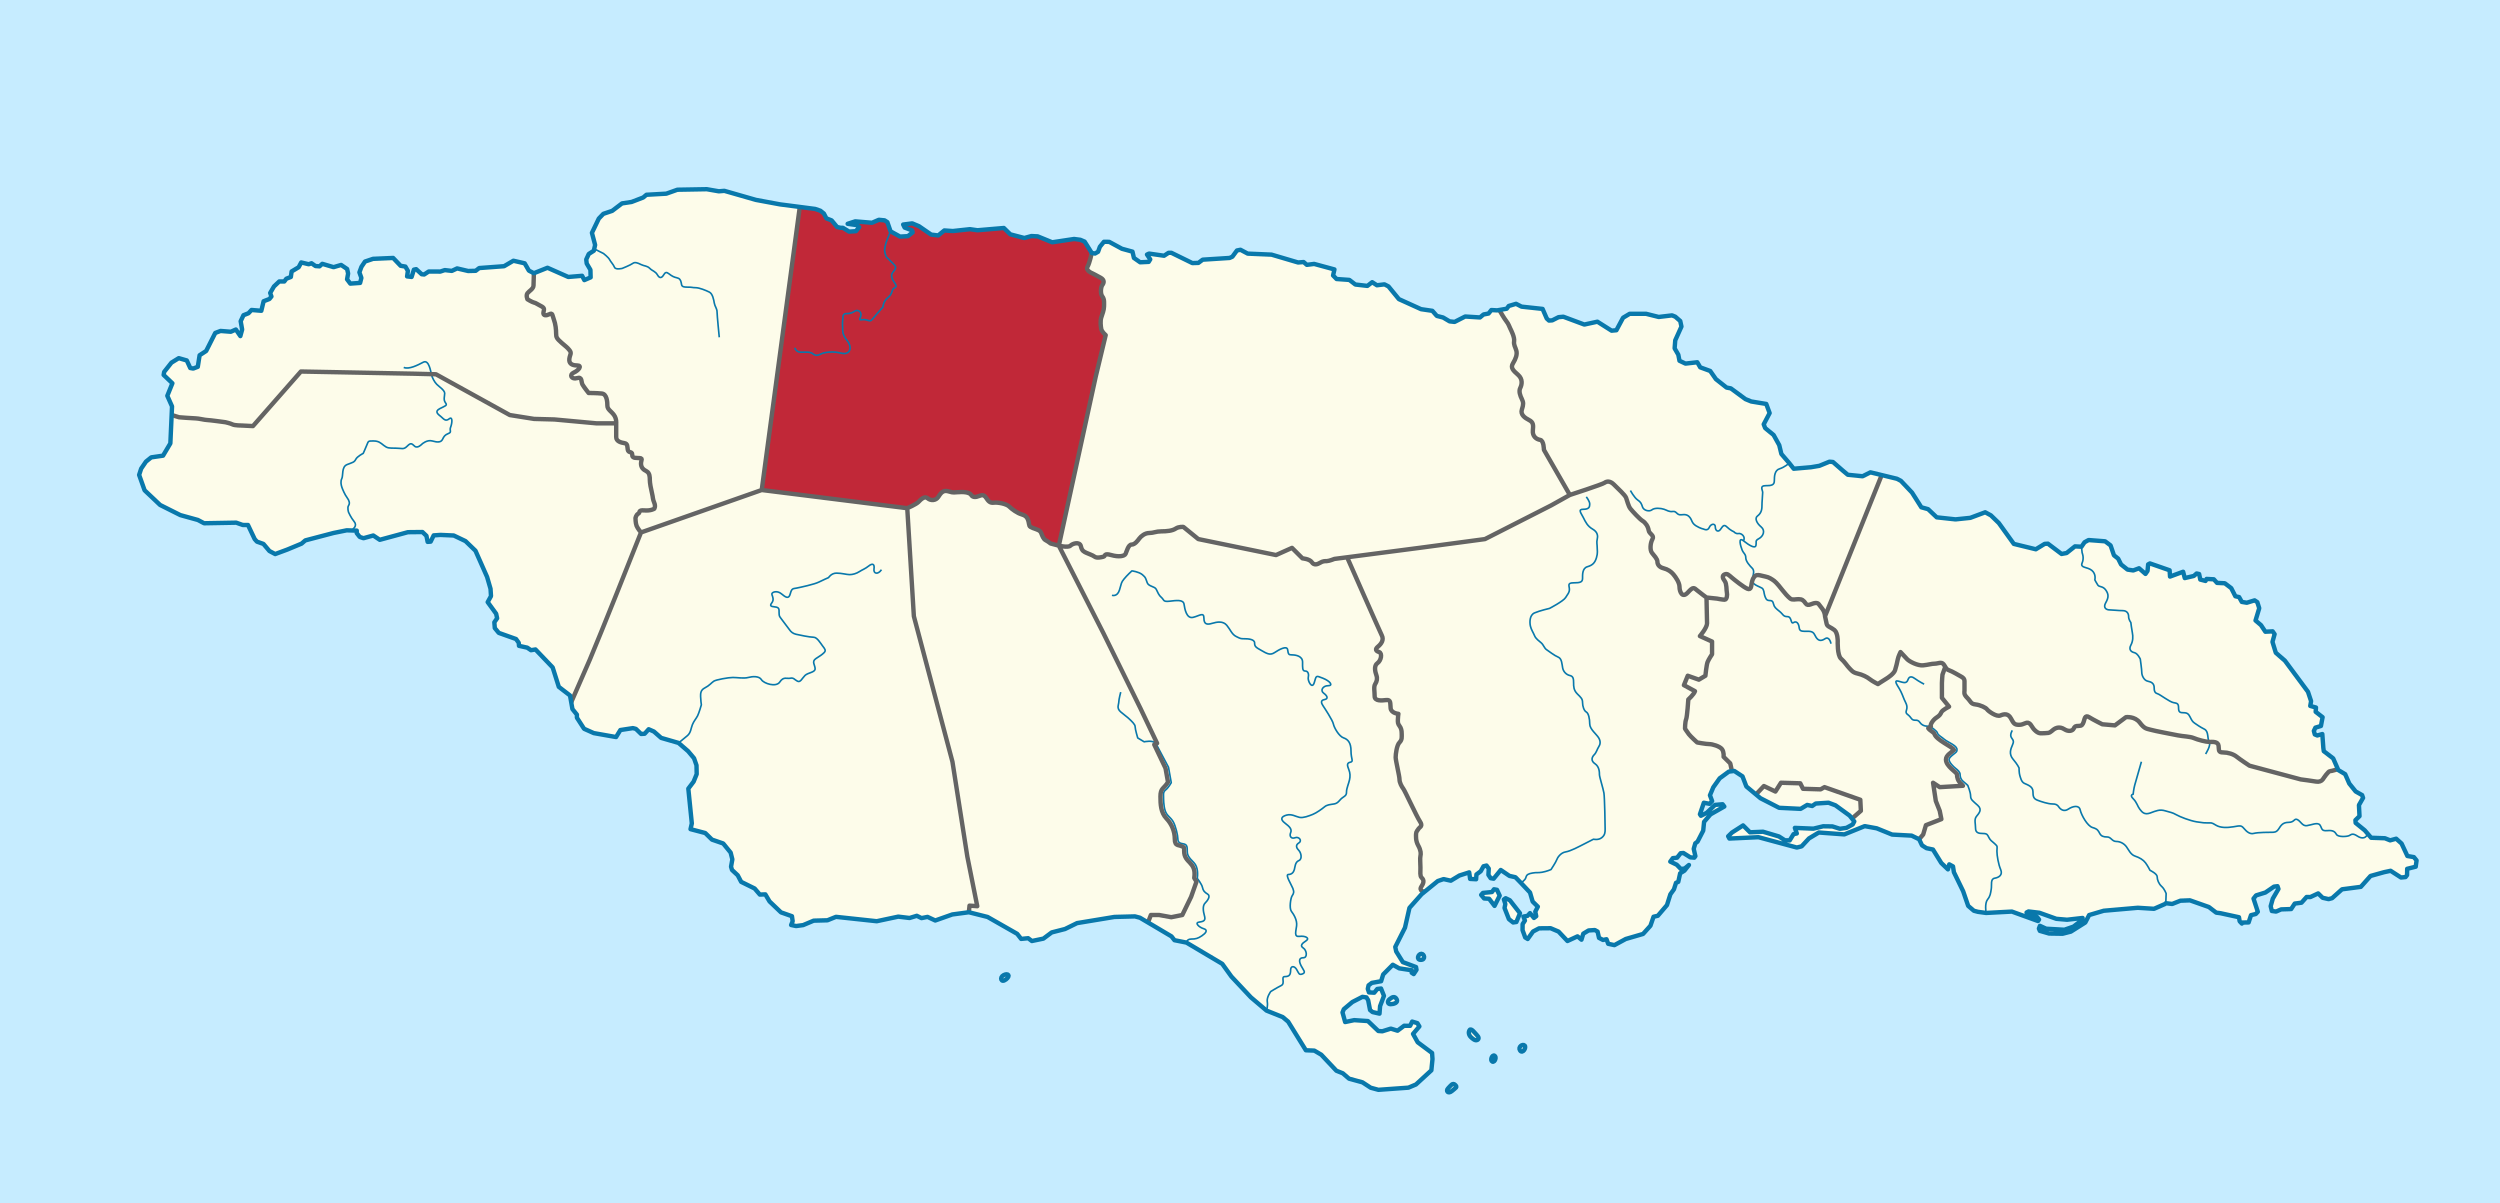 <svg version="1.0" xmlns="http://www.w3.org/2000/svg" width="1133.846" height="545.658" xml:space="preserve"><switch><g><path fill="#C6ECFF" d="M0 0h1133.846v545.658H0z"/><path fill="#FEFEE9" d="m645.084 405.294-.324.253-5.516 6.207-.505 2.229-1.527 6.758-4.408 8.73.429 2.058 3.009 4.826 5.984 2.237.212 1.258-1.268 1.923-.902-.581.015-1.14-5.663-.865-2.93-1.632-4.361 4.396-.94 3.069-4.203.749-1.488 1.123-.273 1.227-.083.365.547 1.604 2.379.142 1.381-1.694 1.705-.209 1.323 3.323-1.752 4.656-.268 3.418-3.168-.721-1.121-.926-.857-4.458-.778-1.264-1.814-.25-4.563 2.342-3.893 3.262-.58 1.478 1.196 4.347 4.095-.865 6.232.415 2.094 2.004 2.617 2.499 1.813.136 3.868-1.208 3.049.948 2.978-2.246 2.717.032.931-1.928 2.375.713.891 1.493-2.876 3.386 2.112 3.79 3.673 2.743 2.847 2.125.195 2.739-.512 5.125-6.989 6.417-2.501 1.056-.916.386-13.614.979-3.5-.953-3.716-2.438-6.102-1.667-2.809-2.427-2.934-1.175-5.938-6.309-.9-.954-3.154-1.861-3.853-.158-4.743-7.675-3.281-5.301-2.472-2.081-7.339-2.933-7.083-6.009-8.859-9.449-.407-.568-3.731-5.179-16.237-9.64-5.433-1.085-1.344-1.724-8.566-5.079-.92-.535-4.838-2.861-2.264-.595-9.306.247-16.935 2.795-5.468 2.682-6.031 1.538-3.77 2.813-5.227 1.09-1.69-1.271-3.179.311-1.794-2.298-13.431-7.656-7.432-1.87-1.062-.263-7.508 1.001-7.727 2.736-3.504-1.63-2.729.547-2.144-1.047-3.299.996-5.101-.615-9.775 2.08-8.238-.887-10.237-1.1-3.872 1.563-3.835.107-2.407.068-4.779 2.012-3.184.429-2.263-.475.696-1.705-.325-2.283-4.979-1.752-5.179-4.947-1.907-3.209-2.498.095-2.36-2.758-6.106-3.014-1.563-2.978-2.593-2.416-.442-1.486.591-3.303-.771-3.085-.731-.898-2.643-3.235-5.093-1.752-3.042-2.987-2.491-.657-4.194-1.106.587-2.619-1.589-15.752 2.406-3.174 1.389-3.412-.083-3.991-1.114-3.201-2.699-3.216-4.336-3.741-7.887-2.283-3.273-2.876-2.379-1.044-1.831 2.039-1.593.102-2.368-2.299-1.359-.352-5.688.87-1.95 3.179-10.096-1.784-4.419-1.97-3.259-5.042.012-1.368-2.03-2.525-.551-3.103-.544-3.063-1.529-1.176-3.558-2.738-2.782-8.802-7.789-8.152-2.047.329-1.698-1.151-3.742-.825-.107-1.369-1.236-1.719-4.917-1.752-2.908-1.039-1.806-2.178-.209-2.625 1.261-1.817-.442-2.056-3.832-5.271 1.495-2.728-.209-3.311-1.557-5.371-5.272-11.896-4.521-4.364-5.328-2.544-6.025-.265-3.071.208-1.38 2.843-1.367.105-.551-2.74-1.811-1.723-6.596.073-12.752 3.459-2.945-1.957-4.443 1.229-1.702-.58-1.355-1.72.007-1.14-4.548-.141-6.031 1.221-12.752 3.35-1.716 1.474-6.492 2.702-5.467 2.023-2.609-1.383-2.711-3.208-2.951-1.042-1.018-1.147-3.042-6.402-2.386-.013-2.952-1.042-5.342.1-9.213.17-2.837-1.497-7.951-2.205-9.192-4.607-7.021-6.647-2.477-6.97.924-2.848 2.173-3.184 2.396-1.928 4.604-.666.75-.108 3.318-5.573.065-1.453.692-15.312-2.142-4.801 2.3-5.692-3.965-3.783.234-1.368 3.315-4.204 3.31-2.038 3.641 1.045 1.575 3.43 1.366.235 2.051-.789.822-5.243 2.966-1.925 4.138-8.192 2.394-.901 4.664.366 2.281-1.016 2.037 2.977.811-2.961-.666-3.768 1.265-2.731 2.281-.9 1.374-1.477 4.44.365 1.045-4.329 2.624-1.013.915-1.136-.562-1.6 1.034-1.78.688-1.177 2.401-2.269 2.277.012.92-1.25 2.05-.787.357-2.507 3.196-1.923 1.15-2.161 3.414.817 1.254-.449 1.816 1.265 1.82.124 1.258-1.134 5.118 1.513 3.421-1.007 2.721 1.84.447 2.057-.472 2.62 1.471 1.948 4.444-.315.58-2.278-.897-2.515.926-2.506 1.608-2.386 3.651-1.232 9.111-.402 3.396 3.556 2.163.356 1.128 1.947-.357 2.507 2.048.239 1.045-3.301 1.024-.222 2.494 2.297 1.139.121 2.055-1.357 5.24.034 2.052-.672 1.783.203 1.403.159 2.4-1.125 5.003 1.173 3.417-.091 1.6-1.246 11.279-.838 4.23-2.48 3.451.788 1.664.386 1.918 3.322 2.268 1.155 6.167-2.466 9.425 4.172 6.265-.526 1.013 1.947 2.855-1.235-.09-3.423-1.691-2.864-.216-1.825 1.157-2.503 2.288-1.467.588-2.62-1.445-5.484 1.092-2.271 2.026-4.209 2.065-2.152 3.996-1.341 4.467-3.39 4.332-.652 5.256-2.014 1.492-1.245 9.004-.502 5.024-1.787 13.332-.238 5.463.952 2.506-.208 14.323 4.107 10.923 2.029 7.865 1.021 8.065 1.051 2.387.819 1.586 1.269 1.121 2.177 2.385.933 2.48 2.987 1.478.355 1.14.011 2.834 1.734 3.077-.202 1.495-1.812-1.016-.921-4.21-.607 3.424-1.111 7.627.638 3.085-1.342 2.621.251 1.247.81 1.445 4.169 4.308 2.384 3.532-.195 2.177-1.691-.22-.915-3.406-1.286-.67-1.375 4.105-.532 3.063 1.281 5.547 3.815 3.187.372 2.754-2.257 3.871.263 7.754-.839 3.413.488 7.93-.682 4.037-.347 2.937 2.88 6.362 1.659 3.197-.882 2.848.142 6.582 2.688 9.923-1.5 2.127.275.717.095 1.929.818 3.251 5.166 1.48.243 1.374-.784.818-2.274 1.845-2.263 2.391.024 2.39 1.297.288.157 3.1 1.685 4.772 1.303.657 2.86 2.824 1.968 3.875-.188.696-1.134-1.46-2.183.916-.447 6.823.984 2.061-1.347 1.255.013 9.52 4.663 2.736-.085 1.949-1.462 12.194-.781 1.258-.557 2.079-2.829 1.597-.326 3.287 1.747 2.603.111 8.212.35 12.035 3.557 2.505-.199 1.467 1.271 3.309-.419 2.411.656 6.788 1.844-.603 2.731 1.579 1.614 5.803.409 2.707 2.086 5.461.632 2.181-1.685 1.681 1.089.468.305 3.42-.416 1.813.935 4.719 5.759 10.082 4.569 5.113.745 2.022 2.306 2.837.72 2.941 1.746 2.274.256 4.809-2.452 6.712.426 1.609-1.35 1.609-.3.673-.129 1.273-1.581 2.615.146 4.337-.744.927-1.244 3.312-.985 2.487 1.285 9.552 1.034 1.885 4.357 1.014.927 1.48-.096 2.862-1.446 2.167-.201 9.519 3.545 5.937-1.293 6.438 4.077 2.166-.201 3.032-5.664 2.984-1.786 7.399-.017 4.314 1.077 1.474.368 6.045-.718 1.472.591 2.253 1.97.537 2.517-2.815 6.238-.273 3.646 1.669 2.874.532 2.745 2.719 1.292 5.355-.613.566.974.771 1.328 4.531 1.656 2.565 3.688 4.846 3.831 1.932.368 6.647 4.883 2.605 1.062 6.813 1.122 1.535 4.128-2.686 5.097.659 1.721 3.828 3.133 2.556 4.599.815 3.37.154.637 3.583 4.156 2.012 2.538 7.86-.686 3.764-.632 4.573-1.874 1.591.137 4.386 3.827 2.361 1.973 6.7.668 3.551-1.773.809.192 11.208 2.72 1.806.94 5.042 5.321 4.229 6.679 3.06.844 3.925 3.709 8.518.927 6.719-.697.155-.06 6.593-2.463 2.595 1.408 3.586 3.478 6.799 9.459 9.97 2.435 4.015-2.447 1.482-.091 6.181 4.659 2.282-.42 3.799-3.021 2.952.161 1.395-2.032 1.835-.997 7.497.575 2.474 1.864 1.523 4.473 1.907 1.515.026.047 1.3 2.598 2.92 2.328 2.61.385 2.628-.984 2.916 2.556.933-1.354.271-2.961.804-.442 8.932 3.109.185 2.854 5.946-2.183.75 2.863 4.109-.959 1.269-1.121 1.132.247.443 2.114.086.405 2.142.549.233.06.47-.904 3.295.168 1.451 1.622 3.521.172 2.92 2.216 1.875 3.682 1.697.37 1.219 2.188 2.268.38 3.538-1.082 1.237.818.864 2.754-1.679 5.562 2.466 2.094 1.996 3 3.299-.172.89 1.27-.652 2.375-.314 1.145.209.688 1.302 4.241 4.146 3.606 10.448 14.096 1.406 4.244-.375 2.161 2.599.728-.144 1.938 3.139 2.45-.749 3.979-2.509.754-.707 1.473.427 1.604 1.128.476 2.284-.646.463 6.281.204 1.487 4.262 3.267 2.134 4.878.161.409 3.146 1.879 1.86 4.254 2.894 3.586 2.925 1.647.432 1.263-1.871 3.273.105 2.083.15 2.941-1.845 1.794.09 1.256 4.146 3.38 2.894 3.358 6.24.223 2.368.954 2.738-.75 2.458 2.21 2.628 5.637 2.945.509 1.222 1.504-.39 2.844-3.874.959-.051 2.851-.695.899-2.048.192-4.715-3.048-2.959.633-6.16 1.717-2.689 3.025-1.703 1.916-8.532 1.107-4.495 4.028-1.593.429-2.714-.617-2.012-1.973-3.543 1.649-1.706-.029-2.31 2.584-3.071.404-1.629 2.481-4.542.152-2.285.986-1.925-.261-.533-2.176.966-3.405 2.566-4.404-.432-1.263-1.595.2-3.899 2.673-4.221 1.298-1.156 1.462 1.941 5.965-.922 1.011-2.166.534-1.075 3.29-3.063.063-.006.457-1.002-1.044-.314-1.83-8.384-1.826-1.932-.256-3.324-2.548-8.601-3.035-4.328.174-3.709 1.472-2.901-.343-.314.335-5.023 2.2-1.393-.087-5.979-.375-15.452 1.351-6.61 1.947-1.755 3.395-6.528 4.117-3.76.968-6.124-.097-1.235-.356-2.945-.849-.439-1.033.473-1.247 2.818 1.298.086.005 2.491.143 5.698.323 4.106-1.417 3.787-2.905.357-1.021-7.047.801-4.873-.418-4.433-1.585-3.241-1.159-4.923-.593-.889.47.308.892 4.452 1.155.89 1.154-.462.677-11.852-4.288-11.695.618-3.738-.513-1.809-.484-2.577-2.205-1.937-5.636-.35-1.015-4.189-8.616-.414-2.631-1.689-.938-.6 2.272-3.023-2.896-3.771-6.102-2.943-.615-2.023-1.284-.899-1.908-.424-.85-3.384-1.646-8.846-.474-7-2.84-4.858-.886-.577-.104-9.244 3.743-11.571-.85-4.462 2.674-3.341 3.603-2.163.54-17.416-4.693-9.892.462-3.287.154-.555-1.034 1.727-1.688 5.038-3.236 3.137 3.122 5.907-.262 7.234 2.155 2.7 1.749 2.159.03 1.741-2.826 1.477-.322-.872-2.521 8.396.347 4.443-1.077 4.199.061 1.59.505 1.798.569 2.959-.412 2.859-1.557.703-1.358-1.767-2.21-.356-.444-6.405-4.654-3.165-1.186-5.796.374-1.604 1.117-2.264-.488-2.978 1.784-9.757-.481-4.26-2.193-4.196-2.146-4.077-3.398-2.324-1.937-1.756-4.587-3.716-2.446-2.501.307-3.373 2.482-.754.541-2.892 4.067-1.524 3.63.987 2.637-1.153 1.238-2.603-.492-1.772 5.223.445.691 2.628-1.334 3.792-3.598 3.413-.296.779 1.037-6.271 3.565-2.902 3.382-.393 3.986-2.563 4.982-1.031.785-.714 2.5.754 3.318-.479.67-1.799-.131-3.153-1.981-1.251.097-1.615 2.031-1.932.202-1.153 1.581 2.93 1.408 1.907 1.966 1.727-.279 1.893-1.565-2.051 2.578-1.937 1.199-.843 3.867-1.028.442-.942 2.954-1.619 2.259-.119.379-1.42 4.504-4.146 4.849-1.936.431-1.413 4.088-3.338 3.72-7.857 2.29-5.14 2.783-2.83-.605-.767-2.063-1.594.321-1.803-.936-.645-2.859-1.24-.701-2.841.191-2.4 1.452-.825 2.727-1.798-1.506-1.939.896-2.624 1.212-4.03-4.271-3.611-1.529-5.223.049-2.739 1.448-2.423 3.39-1.128-.697-1.207-3.323.032-2.737 1.041-1.583-.659-1.834 1.82-.319 1.149-1.239 1.788 2.188 1.031-.785-.429-2.058 1.163-2.268-2.356-2.311-1.197-4.12-4.145-4.387-2.47-2.54-2.714-.604-3.942-2.672-3.224 3.951-1.358-.244-1.005-1.495.147-2.85-1.006-1.381-1.366.326-1.271 2.265-1.947 1.459-.14 2.165-2.723-.148-.418-2.97-4.443 1.428-3.887 2.349-3.282-.726-2.621.881-7.009 5.699zm32.75 5.56-2.459-3.224-2.267-.142-1.345-1.613.804-.902 4.091-.406.923-1.243 1.359.245 1.218 2.638-2.324 4.647zm8.42 7.519-1.91-1.507-1.983-5.043.36-1.82-.655-2.061.8-.561 1.917.937 4.585 5.873-1.636 3.973-1.478.209zm-41.621 14.214c-1.371 0-2.513 2.746-.229 2.746s1.6-2.746.229-2.746zm21.943 34.518c-.685.914-.457 2.284.457 3.198s2.056 1.827 2.97 1.37c.913-.457.685-1.37-.229-2.284s-2.513-3.198-3.198-2.284zm-36.345-13.944c-1.142.914-.919 2.284.457 2.284s3.66-.686 2.747-2.284c-.913-1.598-2.062-.914-3.204 0zm47.543 25.599c-1.142-.457-2.056 2.284-.914 2.741 1.144.456 2.056-2.284.914-2.741zm13.716-4.574c-.914-.914-3.196.691-2.056 2.29 1.142 1.598 2.97-1.377 2.056-2.29zm-31.543 17.833c-1.142-1.148-2.05.457-3.197 1.599-1.148 1.143 0 2.741 1.826 1.143 1.828-1.6 2.514-1.594 1.371-2.742zm-204.728-49.781c-2 1-1.25 3.75 1 2s1-3-1-2z"/><path fill="#FDFCEA" d="m870.383 380.629 1.85-2.16 1.25-4.229 7-2.74-.75-3.76-1.77-4.48-1.25-8.25 3.02 1.99 10.53-.62c-.16-.14-.479-.649-.67-.8-1.7-1.36-2.03-3.09-2.03-4.34 0-.96-5.01-3.62-5.01-6.76 0-1.96 2.42-3.141 3.62-4.351-.39-1.37-8.16-4.53-8.83-7.31-.62-.96-2.11-1.5-2.8-2.54l1.189-.79c-.5-.75.95-3 2.48-3.99 1.52-1 1.77-1.46 2.27-2.49.5-1.029 3.49-2.529 3.49-2.529l-3.24-3.98v-6.75c0-1 .25-3.77.25-3.77l1.24-3.49.05-.03c.391.67.73 1.2 1.69 1.521 1.5.5 4.27 2.21 5.27 2.739.99.53 1.74 1.03 1.74 2.271v4.24c0 .739-.5 1.52 1.24 3.27 1.75 1.74 1.53 2.73 3.77 2.98s4.73 1.5 5.23 2.239c.5.75 4.27 3.521 6.01 2.78 1.74-.75 3.521-1 4.76 1.24 1.25 2.24 1.5 2.99 3.74 2.99s3.271-1.5 4.51-.75c1.25.75 1.25 2.029 2.99 3.52 1.74 1.5 2.521 1 4.51 1 2 0 2.24-.54 3.49-1.53 1.24-1 3.021-1.529 5.01-.25 1.99 1.28 3.73.75 4.23-.25.5-.989.71-1.239 2.24-1.239 1.529 0 1.779-.5 2.279-1.75.5-1.24.5-3.48 2.49-2.24 1.99 1.25 6.01 3.24 6.01 3.24l5.721.5 5.01-3.73s4.02-.5 6.26 2.48c2.24 2.989 3.2 2.71 4.98 3.239 1.779.53 9.779 2.03 12.27 2.521 2.49.5 5.51.5 7.25 1.25s5.51 1.74 7 1.74c1.5 0 3.99-.28 4.23 1.739.25 2.03-.21 3.03 2.029 3.03 2.24 0 4.69.74 6.221 1.99 1.529 1.24 5.76 4.01 5.76 4.01l23.26 6.23s5.76.75 7 .989c1.25.25 2.49-.239 2.99-.989s2.52-3.74 3.27-3.74 3.58-.92 3.58-.92l.16.41 3.141 1.88 1.859 4.26 2.9 3.58 2.92 1.649.43 1.261-1.87 3.27.11 2.09.15 2.94-1.851 1.79.09 1.26 4.15 3.38 2.89 3.36 6.24.22 2.37.95 2.74-.75 2.46 2.21 2.63 5.64 2.939.511 1.221 1.5-.391 2.85-3.87.96-.05 2.85-.7.9-2.05.19-4.71-3.051-2.96.631-6.16 1.72-2.689 3.03-1.7 1.909-8.53 1.11-4.5 4.03-1.59.43-2.72-.62-2.01-1.97-3.54 1.649-1.71-.029-2.311 2.58-3.07.399-1.63 2.49-4.54.15-2.279.979-1.931-.26-.529-2.17.96-3.41 2.569-4.4-.43-1.26-1.6.2-3.9 2.67-4.22 1.3-1.15 1.46 1.94 5.96-.92 1.011-2.17.54-1.07 3.289-3.07.061v.46l-1.01-1.05-.311-1.83-8.38-1.82-1.93-.26-3.33-2.55-8.6-3.03-4.33.17-3.71 1.47-2.9-.34-.31.34-5.03 2.2-1.39-.09-5.98-.37-15.45 1.351-6.609 1.939-1.761 3.4-6.52 4.109-3.76.971-6.13-.091-1.23-.359-2.95-.851-.439-1.029.47-1.25 2.82 1.3h.09l2.49.149 5.699.32 4.11-1.42 3.78-2.9.359-1.02-7.05.8-4.87-.42-4.43-1.59-3.24-1.16-4.93-.59-.89.47.31.891 4.45 1.159.89 1.15-.46.68-11.85-4.29-11.7.62-3.73-.51-1.81-.49-2.58-2.2-1.94-5.64-.35-1.01-4.18-8.62-.42-2.63-1.69-.94-.6 2.271-3.021-2.891-3.77-6.1-2.95-.62-2.021-1.28-.899-1.909-.42-.851h.016z"/><path fill="#FDFCEA" d="M877.463 300.989c-1.5 0-2.74.5-5.23.75-2.489.25-6.26-1.74-7.25-2.771-1-1.029-3.02-3.239-3.02-3.239s-1 1.989-1.25 3.27-.75 3.49-1.24 4.98c-.5 1.5-2.99 3.27-4.27 4.02-1.28.75-3.49 2.24-3.49 2.24s-2.48-1.25-3.73-2.24c-1.239-1-3.27-2.03-5.51-2.52-2.24-.5-2.77-1.5-3.77-2.49-.99-1-1.99-2.74-3.73-4.271-1.74-1.529-1.5-8-1.5-8s.04-3.729-1.49-4.979c-1.529-1.24-3.27-1.53-3.52-2.771-.24-1.189-.7-3.279-.75-3.479h.01l25.49-63.51.13-.54 6.97 1.69 1.801.94 5.05 5.33 4.229 6.67 3.061.85 3.92 3.71 8.52.92 6.721-.69.149-.06 6.59-2.47 2.601 1.41 3.59 3.48 6.79 9.46 9.97 2.43 4.021-2.44 1.479-.09 6.18 4.65 2.28-.42 3.8-3.02 2.95.16 1.4-2.03 1.83-1 7.5.58 2.47 1.86 1.53 4.48 1.91 1.51.02.05 1.3 2.6 2.92 2.32 2.61.39 2.63-.99 2.92 2.56.93-1.35.271-2.97.8-.44 8.93 3.11.19 2.86 5.95-2.19.75 2.87 4.1-.96 1.271-1.12 1.14.24.44 2.12.08.4 2.149.55.23.06.47-.9 3.29.17 1.46 1.62 3.52.17 2.92 2.22 1.87 3.68 1.7.37 1.22 2.19 2.271.38 3.53-1.09 1.239.82.86 2.76-1.67 5.561 2.46 2.09 2 3 3.3-.17.891 1.27-.66 2.37-.311 1.15.21.69 1.301 4.239 4.149 3.601 10.44 14.1 1.41 4.24-.37 2.17 2.59.72-.141 1.94 3.141 2.45-.75 3.979-2.51.75-.71 1.48.43 1.6 1.13.48 2.28-.65.47 6.28.2 1.489 4.26 3.271 2.14 4.87s-2.83.92-3.58.92-2.77 2.99-3.27 3.74-1.74 1.239-2.99.989c-1.24-.239-7-.989-7-.989l-23.26-6.23s-4.23-2.77-5.76-4.01c-1.53-1.25-3.98-1.99-6.221-1.99-2.239 0-1.779-1-2.029-3.03-.24-2.02-2.73-1.739-4.23-1.739-1.49 0-5.26-.99-7-1.74s-4.76-.75-7.25-1.25c-2.49-.49-10.49-1.99-12.27-2.521-1.78-.529-2.74-.25-4.98-3.239-2.24-2.98-6.26-2.48-6.26-2.48l-5.01 3.73-5.721-.5s-4.02-1.99-6.01-3.24c-1.99-1.24-1.99 1-2.49 2.24-.5 1.25-.75 1.75-2.279 1.75-1.53 0-1.74.25-2.24 1.239-.5 1-2.24 1.53-4.23.25-1.989-1.279-3.77-.75-5.01.25-1.25.99-1.49 1.53-3.49 1.53-1.989 0-2.77.5-4.51-1-1.74-1.49-1.74-2.77-2.99-3.52-1.239-.75-2.27.75-4.51.75s-2.49-.75-3.74-2.99c-1.239-2.24-3.02-1.99-4.76-1.24-1.74.74-5.51-2.03-6.01-2.78-.5-.739-2.99-1.989-5.23-2.239-2.239-.25-2.02-1.24-3.77-2.98-1.74-1.75-1.24-2.53-1.24-3.27v-4.24c0-1.24-.75-1.74-1.74-2.271-1-.529-3.77-2.239-5.27-2.739-.96-.32-1.3-.851-1.69-1.521-.21-.37-.439-.78-.79-1.22-1.004-1.24-2.533-.25-4.023-.25zM817.722 357.739l8 .25 1.75-.99 16.25 5.72.25 5.02-3.74 3.27-.309.24-.72-.901-.36-.449-6.401-4.65-3.17-1.19-5.79.38-1.599 1.11-2.27-.48-2.98 1.779-9.75-.479-4.26-2.2-4.2-2.14-2.02-1.681.31-.369 3.269-3.48 5.231 2.49 2.519-3.98 8.75.24z"/><path fill="#FDFCEA" d="m773.963 270.989 4.76.49s2.49.5 3.48.5c1 0 1.25-2.24 1-3.23-.25-1 0-4.02-1-5.27-.99-1.24-1.24-2.49 0-2.98 1.25-.5 1.779.25 3.27 1.49 1.5 1.24 5.23 4.23 7.01 5.01 1.771.79 1.74-1.28 1.99-2.52.25-1.25.5-2.24 1.49-3.24 1-.99 3.24 0 4.77.25 1.521.25 2.98 1.25 3.98 1.99.99.75 2.99 3.24 3.77 4.27.78 1.03 2.49 2.99 3.48 3.73 1 .75 2.24.25 3.77.25 1.53 0 2.24.5 3.24 1.99.99 1.5 2.98-.239 4.48-.239 1.489 0 1.279.489 2.77 2.27s1.49 3.73 1.49 3.73v.01c.05.2.51 2.29.75 3.479.25 1.24 1.99 1.53 3.52 2.771 1.53 1.25 1.49 4.979 1.49 4.979s-.24 6.471 1.5 8c1.74 1.53 2.74 3.271 3.73 4.271 1 .99 1.529 1.99 3.77 2.49 2.24.489 4.271 1.52 5.51 2.52 1.25.99 3.73 2.24 3.73 2.24s2.21-1.49 3.49-2.24c1.279-.75 3.77-2.52 4.27-4.02.49-1.49.99-3.7 1.24-4.98s1.25-3.27 1.25-3.27 2.02 2.21 3.02 3.239c.99 1.03 4.761 3.021 7.25 2.771 2.49-.25 3.73-.75 5.23-.75 1.49 0 3.02-.99 4.02.25.351.439.58.85.79 1.22l-.05.03-1.24 3.49s-.25 2.77-.25 3.77v6.75l3.24 3.98s-2.99 1.5-3.49 2.529c-.5 1.03-.75 1.49-2.27 2.49-1.53.99-2.98 3.24-2.48 3.99l-1.189.79c.689 1.04 2.18 1.58 2.8 2.54.67 2.779 8.44 5.939 8.83 7.31-1.2 1.21-3.62 2.391-3.62 4.351 0 3.14 5.01 5.8 5.01 6.76 0 1.25.33 2.979 2.03 4.34.19.15.51.66.67.8l-10.53.62-3.02-1.99 1.25 8.25 1.77 4.48.75 3.76-7 2.74-1.25 4.229-1.85 2.16h-.01l-3.391-1.649-8.84-.471-7-2.84-4.859-.89-.58-.101-9.24 3.74-11.57-.85-4.46 2.68-3.34 3.6-2.17.54-17.41-4.689-9.899.46-3.28.15-.561-1.03 1.73-1.69 5.04-3.24 3.13 3.131 5.91-.271 7.24 2.16 2.699 1.75 2.15.03 1.75-2.83 1.47-.32-.87-2.52 8.4.35 4.44-1.08 4.199.061 1.591.5 1.8.569 2.96-.41 2.85-1.56.71-1.35-1.05-1.311.31-.24 3.74-3.27-.25-5.021-16.25-5.72-1.75.99-8-.25-1.24-2.49-8.75-.24-2.52 3.98-5.23-2.49-3.27 3.48-.31.369-2.061-1.72-2.32-1.939-1.76-4.58-3.71-2.45-1.05.13-.01-.05-.761-3.521-3.02-2.979s.25-2.21-.75-3.49-4.271-2.27-5.76-2.27c-1.49 0-5.48-.75-5.48-.75s-3.02-2.74-3.76-3.73c-.75-1-1.75-2.53-1.75-2.53s0-2.979.5-4.229c.5-1.24 1-8.99 1-8.99s2.52-2.28 3.02-3.77l-5.01-2.74 1.74-4.271 5.03 1.78 2.97-1.78s.5-4.979.99-6.22c.5-1.24 2.029-3.52 2.029-3.52v-5.761l-5.51-2.489s3.24-3.771 3.24-5.761c.003-1.987-.247-11.727-.247-11.727zM691.493 474.189c.91.909-.92 3.89-2.061 2.29-1.139-1.6 1.141-3.21 2.061-2.29zM689.363 414.189l-1.631 3.97-1.479.21-1.91-1.5-1.98-5.05.359-1.82-.66-2.06.801-.56 1.92.94z"/><path fill="#FDFCEA" d="m680.153 140.559 3.18-.55.93-1.24 3.311-.98 2.489 1.28 9.551 1.03 1.88 4.36 1.02.93 1.48-.1 2.859-1.44 2.17-.2 9.521 3.54 5.93-1.29 6.44 4.07 2.17-.2 3.03-5.66 2.979-1.79 7.4-.01 4.319 1.07 1.471.37 6.04-.72 1.479.59 2.25 1.97.54 2.52-2.82 6.24-.27 3.65 1.67 2.87.53 2.74 2.72 1.3 5.35-.62.57.98.771 1.32 4.529 1.66 2.57 3.69 4.84 3.83 1.93.37 6.65 4.88 2.61 1.06 6.81 1.12 1.53 4.13-2.68 5.1.659 1.72 3.83 3.13 2.55 4.6.82 3.37.15.64 3.58 4.15 2.02 2.54 7.86-.68 3.76-.64 4.57-1.87 1.59.14 4.39 3.82 2.36 1.98 6.7.67 3.55-1.78.81.19 4.24 1.03-.13.54-25.49 63.51h-.01v-.01s0-1.95-1.49-3.73-1.28-2.27-2.77-2.27c-1.5 0-3.49 1.739-4.48.239-1-1.49-1.71-1.99-3.24-1.99-1.529 0-2.77.5-3.77-.25-.99-.74-2.7-2.7-3.48-3.73-.779-1.03-2.779-3.52-3.77-4.27-1-.74-2.46-1.74-3.98-1.99-1.529-.25-3.77-1.24-4.77-.25-.99 1-1.24 1.99-1.49 3.24-.25 1.24-.22 3.31-1.99 2.52-1.779-.78-5.51-3.77-7.01-5.01-1.49-1.24-2.02-1.99-3.27-1.49-1.24.49-.99 1.74 0 2.98 1 1.25.75 4.27 1 5.27.25.99 0 3.23-1 3.23-.99 0-3.48-.5-3.48-.5l-4.76-.49h-.01s-2.73-2-4.23-3.24c-1.49-1.25-1.74-1.78-4.26 1-2.53 2.77-3.74-.5-3.74-2.53 0-2.02-1.74-4.48-2.77-5.72-1.03-1.25-2.49-2.28-4.48-2.78-1.99-.49-2.77-1.74-2.77-2.98 0-1.25-1.5-2.74-2.49-4.02-1-1.28-.75-4.48.25-6.22.99-1.75-1.5-2.28-1.75-4.02-.24-1.74-1.49-3.49-2.73-4.23-1.25-.75-4.52-4.27-5.51-5.51-1-1.25-1.5-3.77-2-5.02-.49-1.24-3.76-4.23-5.51-5.97-1.74-1.74-3.23-1.53-4.26-.78-1.011.73-15.181 5.33-15.71 5.51l-11.771-20.48s0-4.26-1.75-4.51c-1.74-.25-3.52-1.71-3.27-4.23.25-2.53.25-3.77-1.74-4.77-1.99-.99-3.98-2.52-3.24-4.76.75-2.24.75-3.24 0-4.73-.74-1.49-1.49-3.52-.74-5.01.74-1.5 1.28-4.02-1-6.01-2.27-1.99-3.52-3.2-2.27-5.23 1.24-2.03 1.99-4.02 1.49-5.76-.5-1.74-1.25-2.52-1-4.27.25-1.74-1.24-4.73-1.74-5.72-.5-1-.75-2.03-1.74-3.27-1-1.25-2.99-4.73-2.99-4.73l-.077-.439zM671.762 405.879l.8-.91 4.101-.4.92-1.24 1.359.24 1.221 2.64-2.33 4.65-2.46-3.23-2.26-.14zM677.772 478.759c1.141.46.23 3.2-.909 2.74-1.141-.46-.23-3.2.909-2.74zM669.772 469.388c.91.91 1.141 1.83.23 2.28-.91.46-2.061-.45-2.97-1.37-.91-.91-1.141-2.279-.46-3.189.69-.92 2.291 1.37 3.2 2.279zM659.942 492.019c1.15 1.149.461 1.14-1.369 2.739-1.82 1.601-2.971 0-1.82-1.14 1.139-1.139 2.049-2.749 3.189-1.599z"/><path fill="#FDFCEA" d="m610.972 252.739 32.74-4.26 29.76-3.99 29.98-15.25 8.529-4.76h.011c.529-.18 14.699-4.78 15.71-5.51 1.029-.75 2.52-.96 4.26.78 1.75 1.74 5.02 4.73 5.51 5.97.5 1.25 1 3.77 2 5.02.99 1.24 4.26 4.76 5.51 5.51 1.24.74 2.49 2.49 2.73 4.23.25 1.74 2.74 2.27 1.75 4.02-1 1.74-1.25 4.94-.25 6.22.99 1.28 2.49 2.77 2.49 4.02 0 1.24.779 2.49 2.77 2.98 1.99.5 3.45 1.53 4.48 2.78 1.029 1.24 2.77 3.7 2.77 5.72 0 2.03 1.21 5.3 3.74 2.53 2.52-2.78 2.77-2.25 4.26-1 1.5 1.24 4.23 3.24 4.23 3.24h.01s.25 9.74.25 11.729c0 1.99-3.24 5.761-3.24 5.761l5.51 2.489v5.761s-1.529 2.279-2.029 3.52c-.49 1.24-.99 6.22-.99 6.22l-2.97 1.78-5.03-1.78-1.74 4.271 5.01 2.74c-.5 1.489-3.02 3.77-3.02 3.77s-.5 7.75-1 8.99c-.5 1.25-.5 4.229-.5 4.229s1 1.53 1.75 2.53c.74.99 3.76 3.73 3.76 3.73s3.99.75 5.48.75c1.489 0 4.76.989 5.76 2.27s.75 3.49.75 3.49l3.02 2.979.761 3.521.01.05-1.45.18-3.38 2.48-.75.54-2.89 4.07-1.53 3.63.99 2.64-1.15 1.23-2.6-.49-1.78 5.22.45.7 2.63-1.34 3.79-3.601 3.41-.29.779 1.03-6.27 3.57-2.9 3.38-.399 3.99-2.561 4.979-1.029.79-.71 2.5.75 3.311-.48.67-1.8-.131-3.15-1.979-1.25.1-1.62 2.03-1.93.2-1.15 1.58 2.931 1.41 1.899 1.97 1.73-.28 1.89-1.569-2.05 2.579-1.93 1.2-.851 3.87-1.02.44-.95 2.949-1.62 2.261-.12.38-1.42 4.51-4.14 4.84-1.94.431-1.41 4.09-3.34 3.72-7.85 2.29-5.141 2.79-2.829-.61-.771-2.06-1.59.32-1.811-.94-.64-2.86-1.24-.699-2.84.189-2.399 1.45-.83 2.729-1.801-1.5-1.939.891-2.62 1.21-4.03-4.271-3.609-1.529-5.221.05-2.739 1.45-2.431 3.39-1.12-.7-1.21-3.32.03-2.739 1.04-1.58-.66-1.83 1.82-.32 1.15-1.24 1.789 2.19 1.03-.79-.43-2.06 1.17-2.271-2.36-2.31-1.199-4.12-4.141-4.38-2.47-2.54-2.72-.61-3.94-2.67-3.22 3.95-1.36-.24-1.01-1.5.149-2.85-1-1.38-1.369.329-1.271 2.261-1.95 1.46-.14 2.17-2.72-.15-.42-2.97-4.44 1.43-3.89 2.351-3.28-.73-2.62.88-6.02 4.891c-.561-.091-2.66-.551-1.36-2.5 1.49-2.24.75-3.24 0-3.99-.75-.74-.5-2.521-.5-4.51 0-1.99-.25-4.23 0-5.23.25-.99.25-2.52-.99-4.76-1.25-2.24-1-4.271-1-5.26 0-1 .75-1.75 1.25-2.49.49-.75 1.99-.96.49-3.24-1.49-2.27-6.75-13.76-7.5-14.75-.74-1-1.74-2.78-1.74-4.27 0-1.49-1.74-8.5-1.74-9.99 0-1.5.5-5.51 1.74-6.76 1.25-1.24 1-2.49 1-3.98s-.25-2.52-1-3.52-.75-1.49-.75-2.74c0-1.24.25-2.74.25-2.74s-3.27-.28-3.52-2.52.25-3.98-1.99-3.73-5.26.53-5.26-1.75c0-2.27-.53-4.26.25-5.51.779-1.24 1.06-2.521.529-4.01-.529-1.5-1.239-4.24.5-5.48 1.74-1.25 2.24-4.52.75-5.01-1.5-.5-1.989-1.25-.5-2.49 1.49-1.25 2.74-3.02 1.74-5.02-1-1.99-15.75-35.48-15.75-35.48v-.012zM644.633 432.589c1.37 0 2.06 2.74-.229 2.74-2.281 0-1.142-2.74.229-2.74zM633.432 453.159c.92 1.6-1.37 2.29-2.74 2.29-1.38 0-1.6-1.37-.46-2.29 1.141-.91 2.29-1.6 3.2 0zM447.903 415.869l-7.43-1.87-1.06-.26.31-3 3.5.25-4.5-22.5-6.75-43-17.5-66-3-49-.01-.01s4-1.75 5-2.75 2.75-3 4.25-1.75 3.75 1 4.75-.5 2-3.25 4.25-2.75 1.75.75 4.5.5 5.5 0 6.25 1.25 2.25 1 3.5.5 2.25-.75 3.25.75 1.75 2.5 3.5 2.25 5.75.5 7 1.75 3.75 3 5.5 3.5 2.75 1.25 3.25 3.25 0 2.25 2 3 3.25 1 3.75 2.25 1 2.75 2 3.25 2.25 1.5 2.25 1.5l3.75 1h.01v.01l20.25 39.75 16.75 34 7.55 15.85-1.27.61 5.11 10.729 1.12 6.29c-1.89 3.08-3.43 2.58-3.43 6.521 0 3.52.14 7.25 2.7 9.939 2.37 2.49 3.8 5.79 3.8 9.311 0 3.76 2.08 2.32 4.13 3.82.17.439.12 1.22.12 1.68 0 5.7 5.7 4.62 4.59 12.21l1 1.67-2.42 6.87-4 8.25-5 1-5.5-1h-3.75l-1.25 3.25-.08.13-3.65-2.16-2.26-.59-9.31.24-16.93 2.8-5.47 2.68-6.03 1.54-3.77 2.811-5.23 1.09-1.69-1.271-3.17.311-1.8-2.3-13.43-7.651z"/><path fill="#FDFCEA" d="M485.463 247.479c1-1 4.25-2 4.75.25s1.5 2.5 2.5 3 2.75 1 3.75 1.75 3 .25 4 0 0-1.75 3.5-.75 6 .5 6.5-.5 1.25-4.25 2.75-4.25 2.75-1.75 3.5-2.75 2.5-2.5 4.5-2.5 3-.75 5.5-.75 5-.25 6.5-1.25 3.5-.75 3.5-.75l6.75 5.5 35.25 7.25 7.25-3.25 4.75 4.75s3.25.25 4.25 1.75 2.5 1 3.75.25 2-.75 3-.75 3.5-1 3.5-1l5.76-.74v.01s14.75 33.49 15.75 35.48c1 2-.25 3.77-1.74 5.02-1.489 1.24-1 1.99.5 2.49 1.49.49.99 3.76-.75 5.01-1.739 1.24-1.029 3.98-.5 5.48.53 1.489.25 2.77-.529 4.01-.78 1.25-.25 3.24-.25 5.51 0 2.28 3.02 2 5.26 1.75s1.74 1.49 1.99 3.73c.25 2.239 3.52 2.52 3.52 2.52s-.25 1.5-.25 2.74c0 1.25 0 1.74.75 2.74s1 2.029 1 3.52.25 2.74-1 3.98c-1.24 1.25-1.74 5.26-1.74 6.76 0 1.49 1.74 8.5 1.74 9.99 0 1.489 1 3.27 1.74 4.27.75.99 6.01 12.48 7.5 14.75 1.5 2.28 0 2.49-.49 3.24-.5.74-1.25 1.49-1.25 2.49 0 .989-.25 3.02 1 5.26 1.24 2.24 1.24 3.77.99 4.76-.25 1 0 3.24 0 5.23 0 1.989-.25 3.77.5 4.51.75.75 1.49 1.75 0 3.99-1.3 1.949.8 2.409 1.36 2.5l-.99.81-.32.26-5.52 6.2-.5 2.23-1.53 6.76-4.41 8.729.43 2.061 3.011 4.83 5.979 2.229.21 1.26-1.26 1.921-.91-.58.021-1.141-5.66-.859-2.931-1.63-4.359 4.39-.95 3.07-4.2.75-1.49 1.119-.27 1.23-.08.36.54 1.609 2.38.141 1.38-1.69 1.71-.21 1.32 3.32-1.75 4.66-.27 3.409-3.171-.72-1.119-.92-.851-4.46-.78-1.26-1.819-.25-4.561 2.34-3.89 3.26-.58 1.48 1.19 4.34 4.1-.86 6.23.41 2.1 2.01 2.61 2.5 1.81.13 3.87-1.21 3.05.95 2.98-2.24 2.72.03.93-1.93 2.37.71.89 1.5-2.869 3.38 2.109 3.79 3.67 2.75 2.851 2.12.189 2.74-.51 5.119-6.99 6.42-2.5 1.061-.91.38-13.619.98-3.5-.95-3.711-2.44-6.109-1.67-2.8-2.42-2.94-1.18-5.939-6.311-.9-.95-3.15-1.859-3.85-.16-4.75-7.67-3.28-5.311-2.47-2.079-7.34-2.931-7.08-6.01-8.86-9.45-.41-.569-3.73-5.171-16.24-9.64-5.43-1.09-1.34-1.72-8.57-5.08-.92-.54-1.19-.7.08-.13 1.25-3.25h3.75l5.5 1 5-1 4-8.25 2.42-6.87-1-1.67c1.11-7.59-4.59-6.51-4.59-12.21 0-.46.05-1.24-.12-1.68-2.05-1.5-4.13-.061-4.13-3.82 0-3.521-1.43-6.82-3.8-9.311-2.56-2.689-2.7-6.42-2.7-9.939 0-3.94 1.54-3.44 3.43-6.521l-1.12-6.29-5.11-10.729 1.27-.61-7.55-15.85-16.75-34-20.25-39.75c.167.033 4.257.973 5.237-.007z"/><path fill="#FDFCEA" d="M490.213 247.729c-.5-2.25-3.75-1.25-4.75-.25-.98.98-5.07.04-5.24.01v-.01l16.75-76.74 4.5-18.75s-1.75-1.5-2-2.75-.5-3.75 0-5.25 1.25-3.5 1.25-5 .25-3.25-.75-4.5-.75-4.25 0-5.25 1-2.25-.75-3.25-3.75-2-3.75-2-3.25-1.25-2.25-3 1.92-6.25 1.92-6.25l1.48.24 1.37-.78.82-2.27 1.85-2.27 2.39.03 2.39 1.29.29.16 3.1 1.69 4.77 1.3.65 2.86 2.83 1.97 3.87-.19.7-1.13-1.46-2.19.92-.44 6.82.98 2.06-1.35 1.26.02 9.51 4.66 2.74-.09 1.95-1.46 12.19-.78 1.26-.56 2.08-2.82 1.6-.33 3.29 1.75 2.6.11 8.21.35 12.03 3.55 2.51-.2 1.47 1.28 3.311-.42 2.41.65 6.779 1.85-.6 2.73 1.58 1.61 5.8.41 2.71 2.09 5.46.63 2.181-1.68 1.68 1.08.47.31 3.42-.42 1.811.94 4.72 5.76 10.08 4.57 5.12.74 2.02 2.31 2.84.72 2.94 1.74 2.27.26 4.811-2.45 6.71.42 1.61-1.35 1.609-.3.681-.13 1.27-1.58 2.61.15 1.16-.2.079.44s1.99 3.48 2.99 4.73c.99 1.24 1.24 2.27 1.74 3.27.5.99 1.99 3.98 1.74 5.72-.25 1.75.5 2.53 1 4.27.5 1.74-.25 3.73-1.49 5.76-1.25 2.03 0 3.24 2.27 5.23 2.28 1.99 1.74 4.51 1 6.01-.75 1.49 0 3.52.74 5.01.75 1.49.75 2.49 0 4.73-.74 2.24 1.25 3.77 3.24 4.76 1.99 1 1.99 2.24 1.74 4.77-.25 2.52 1.529 3.98 3.27 4.23 1.75.25 1.75 4.51 1.75 4.51l11.771 20.48h-.011l-8.529 4.76-29.98 15.25-29.76 3.99-32.74 4.26-5.76.74s-2.5 1-3.5 1-1.75 0-3 .75-2.75 1.25-3.75-.25-4.25-1.75-4.25-1.75l-4.75-4.75-7.25 3.25-35.25-7.25-6.75-5.5s-2-.25-3.5.75-4 1.25-6.5 1.25-3.5.75-5.5.75-3.75 1.5-4.5 2.5-2 2.75-3.5 2.75-2.25 3.25-2.75 4.25-3 1.5-6.5.5-2.5.5-3.5.75-3 .75-4 0-2.75-1.25-3.75-1.75-2.003-.75-2.503-3zM455.222 442.239c2-1 3.25.25 1 2s-3-1-1-2z"/><path fill="#C12838" d="m373.653 96.849 1.12 2.17 2.39.93 2.48 2.99 1.48.36 1.14.01 2.83 1.73 3.08-.2 1.49-1.81-1.01-.92-4.21-.61 3.42-1.11 7.63.64 3.08-1.34 2.62.25 1.25.81 1.45 4.16 4.3 2.39 3.54-.2 2.17-1.69-.22-.91-3.4-1.29-.67-1.37 4.1-.54 3.07 1.28 5.54 3.82 3.19.37 2.75-2.25 3.87.26 7.76-.84 3.41.49 7.93-.68 4.04-.35 2.93 2.88 6.37 1.66 3.19-.88 2.85.14 6.58 2.69 9.93-1.5 2.12.27.72.1 1.93.82 3.25 5.16s-.92 4.5-1.92 6.25 2.25 3 2.25 3 2 1 3.75 2 1.5 2.25.75 3.25-1 4 0 5.25.75 3 .75 4.5-.75 3.5-1.25 5-.25 4 0 5.25 2 2.75 2 2.75l-4.5 18.75-16.75 76.74h-.01l-3.75-1s-1.25-1-2.25-1.5-1.5-2-2-3.25-1.75-1.5-3.75-2.25-1.5-1-2-3-1.5-2.75-3.25-3.25-4.25-2.25-5.5-3.5-5.25-2-7-1.75-2.5-.75-3.5-2.25-2-1.25-3.25-.75-2.75.75-3.5-.5-3.5-1.5-6.25-1.25-2.25 0-4.5-.5-3.25 1.25-4.25 2.75-3.25 1.75-4.75.5-3.25.75-4.25 1.75-5 2.75-5 2.75l-65.99-8.25 17.25-128.24.02-.13 6.94.9 2.39.82 1.58 1.27z"/><path fill="#FDFCEA" d="m369.032 417.559-4.779 2.01-3.18.43-2.26-.48.69-1.7-.321-2.29-4.98-1.75-5.179-4.95-1.91-3.2-2.5.09-2.36-2.76-6.1-3.01-1.57-2.98-2.591-2.41-.44-1.49.591-3.3-.77-3.091-.73-.899-2.651-3.23-5.089-1.75-3.04-2.99-2.49-.66-4.2-1.11.589-2.611-1.589-15.759 2.41-3.17 1.389-3.41-.089-3.991-1.11-3.199-2.7-3.221-4.34-3.739-7.88-2.28-3.28-2.88-2.371-1.04-1.839 2.03-1.59.11-2.37-2.3-1.36-.35-5.68.869-1.95 3.171-10.1-1.78-4.42-1.97-3.26-5.04.01-1.37-2.03-2.53-.55-3.1 8.4-19.25 5.25-12.75 6.75-16.75 11.25-28.25 54.75-19.25h.009l65.991 8.25.009.01 3 49 17.5 66 6.75 43 4.5 22.5-3.5-.25-.309 3-7.51 1-7.73 2.73-3.5-1.63-2.73.549-2.141-1.049-3.299 1-5.1-.62-9.78 2.08-8.24-.88-10.23-1.1-3.88 1.56-3.83.11z"/><path fill="#FDFCEA" d="m257.733 125.609 6.26-.53 1.01 1.95 2.86-1.24-.09-3.42-1.69-2.87-.22-1.82 1.16-2.5 2.29-1.47.58-2.62-1.44-5.49 1.09-2.27 2.03-4.21 2.06-2.15 4-1.34 4.47-3.39 4.33-.65 5.25-2.01 1.5-1.25 9-.5 5.02-1.79 13.34-.24 5.46.96 2.5-.21 14.33 4.11 10.92 2.03 7.86 1.02 1.13.15-.02.13-17.25 128.24h-.01l-54.75 19.25c-.14-.17-1.52-1.8-1.99-2.99-.5-1.25-.5-3.5-.5-3.5s.25-1.5 1.25-2-.25-1.75 2.75-1.5 4.5-.75 4.5-.75.75-1 0-2.75-.5-2.25-1-4.25-1-4.75-1-6 0-3.25-1.5-4-2.5-1.75-2.5-3.5 1.25-2.5-1.25-2.5-2.75-.5-2.75-1.75-1.75-.5-2-2 0-2.75-1.5-3-3.75-.75-3.75-2.75v-6.25s.25-2-1-3.75-3-2.5-3-4.25-.25-5.25-2.5-5.5-6-.25-6-.25-2-2.5-2.75-3.75 0-3.75-2.5-3-3.75-1.5-1.5-2.5 4-3.25 1.5-3.25-3.75-1-3.5-3 1.25-2.5 0-4-1.25-1.25-3.5-3.25-2.5-2.5-2.5-4.25-.25-4.25-1-6.25-.5-3.25-2-2.5-3 .75-2.75-.75.75-2-1.25-3-2-1.25-3-1.5-3-1.5-3-1.5-.75-1.75 0-2.75 2.75-2 2.75-3.5.16-5.59.16-5.59l6.17-2.47 9.43 4.18z"/><path fill="#FDFCEA" d="m97.623 150.989 2.39-.9 4.67.37 2.28-1.02 2.04 2.98.81-2.96-.67-3.77 1.27-2.73 2.28-.9 1.37-1.48 4.44.37 1.05-4.33 2.62-1.01.92-1.14-.57-1.6 1.04-1.78.69-1.18 2.4-2.27 2.27.02.92-1.25 2.05-.79.36-2.51 3.2-1.92 1.15-2.16 3.41.82 1.26-.45 1.81 1.26 1.82.13 1.26-1.14 5.12 1.51 3.42-1 2.72 1.84.45 2.05-.47 2.62 1.47 1.95 4.44-.31.58-2.28-.9-2.52.93-2.5 1.61-2.39 3.65-1.23 9.11-.4 3.4 3.55 2.16.36 1.13 1.95-.36 2.5 2.05.24 1.04-3.3 1.03-.22 2.49 2.3 1.14.12 2.05-1.36 5.25.03 2.05-.67 1.78.21 1.4.16 2.4-1.13 5.01 1.17 3.41-.09 1.6-1.24 11.28-.84 4.23-2.48 3.45.79 1.67.38 1.92 3.32 2.26 1.16s-.16 4.09-.16 5.59-2 2.5-2.75 3.5 0 2.75 0 2.75 2 1.25 3 1.5 1 .5 3 1.5 1.5 1.5 1.25 3 1.25 1.5 2.75.75 1.25.5 2 2.5 1 4.5 1 6.25.25 2.25 2.5 4.25 2.25 1.75 3.5 3.25.25 2 0 4 1 3 3.5 3 .75 2.25-1.5 3.25-1 3.25 1.5 2.5 1.75 1.75 2.5 3 2.75 3.75 2.75 3.75 3.75 0 6 .25 2.5 3.75 2.5 5.5 1.75 2.5 3 4.25 1 3.75 1 3.75h-9l-19-1.75-9.25-.25-11-1.75-33.5-18.5-9.75-.25-51.5-1-21.75 24.75-5-.25s-3.25 0-4.25-.5-3.25-1-3.25-1-7.25-1-8.25-1-4-.75-5.25-.75-7.5-.5-7.5-.5l-3.25-1-.14-.01.18-3.91-2.14-4.8 2.3-5.69-3.97-3.79.24-1.37 3.31-4.2 3.31-2.04 3.64 1.05 1.58 3.43 1.36.23 2.05-.79.83-5.24 2.96-1.92 4.14-8.2z"/><path fill="#FDFCEA" d="M88.722 189.739c1.25 0 4.25.75 5.25.75s8.25 1 8.25 1 2.25.5 3.25 1 4.25.5 4.25.5l5 .25 21.75-24.75 51.5 1 9.75.25 33.5 18.5 11 1.75 9.25.25 19 1.75h9v6.25c0 2 2.25 2.5 3.75 2.75s1.25 1.5 1.5 3 2 .75 2 2 .25 1.75 2.75 1.75 1.25.75 1.25 2.5 1 2.75 2.5 3.5 1.5 2.75 1.5 4 .5 4 1 6 .25 2.5 1 4.25 0 2.75 0 2.75-1.5 1-4.5.75-1.75 1-2.75 1.5-1.25 2-1.25 2 0 2.25.5 3.5c.47 1.19 1.85 2.82 1.99 2.99l-11.25 28.25-6.75 16.75-5.25 12.75-8.4 19.25-.54-3.061-1.53-1.18-3.56-2.74-2.78-8.8-7.79-8.15-2.05.33-1.69-1.149-3.75-.83-.1-1.37-1.24-1.71-4.92-1.76-2.9-1.04-1.81-2.171-.21-2.63 1.26-1.819-.44-2.051-3.83-5.27 1.49-2.73-.21-3.31-1.55-5.37-5.28-11.9-4.52-4.36-5.32-2.55-6.03-.26-3.07.21-1.38 2.84-1.37.1-.55-2.74-1.81-1.72-6.6.08-12.75 3.45-2.94-1.95-4.45 1.23-1.7-.58-1.35-1.72v-1.14l-4.54-.14-6.04 1.22-12.75 3.35-1.71 1.47-6.5 2.7-5.46 2.03-2.61-1.39-2.71-3.21-2.95-1.04-1.02-1.15-3.04-6.4-2.39-.01-2.95-1.04-5.34.1-9.22.17-2.83-1.5-7.95-2.2-9.2-4.61-7.02-6.65-2.47-6.97.92-2.85 2.17-3.18 2.4-1.93 4.6-.66.75-.11 3.32-5.58.07-1.45.51-11.4.14.01 3.25 1c0 .001 6.25.501 7.5.501z"/><path fill="none" stroke="#0978AB" stroke-width=".75" stroke-linejoin="round" stroke-miterlimit="3.864" d="M504.331 269.972s2.372.886 3.389-2.372c1.016-3.257.678-3.257 2.032-4.951 1.354-1.693 3.597-3.727 3.597-3.727s3.049.34 4.742 1.694c1.693 1.355 1.563 2.032 2.24 3.727.679 1.693 3.389 1.563 4.065 2.919.677 1.354 1.146 2.71 2.371 3.726s.547 2.033 3.596 1.694 6.307-.887 6.646 1.354 1.146 6.646 4.064 5.967c2.918-.677 4.951-2.58 4.951.34 0 2.919 1.485 3.049 3.726 2.371 2.241-.678 4.952-1.146 6.646.887 1.693 2.033 2.241 4.064 4.273 5.082 2.032 1.016 2.032 1.016 3.727 1.016 1.693 0 4.612.209 4.612 1.902s.677 2.033 3.049 3.388c2.371 1.355 3.935 2.371 5.967 1.016 2.032-1.354 5.629-3.387 5.967-1.354.339 2.033.339 2.372 2.033 2.372s4.743.547 4.743 3.257-.13 4.065 1.225 4.065 1.694 1.563 1.355 2.919c-.339 1.354 1.692 5.628 2.71 2.37 1.016-3.257.547-3.388 3.935-2.032 3.389 1.354 4.743 3.388 2.372 3.388-2.372 0-3.726 2.163-2.033 3.388 1.694 1.226 2.241 2.58.34 2.918-1.902.339-1.355 1.694-.679 2.71.679 1.018 4.404 6.646 4.743 8.34.339 1.693 2.58 5.629 4.613 6.306 2.032.678 3.387 2.241 3.387 5.968s1.355 4.742-.338 5.081c-1.694.339-1.354 1.564-.678 3.258.678 1.693.678 3.18.339 4.742-.339 1.564-1.355 3.935-1.355 5.29s-.13 1.694-1.693 2.71c-1.564 1.017-1.902 2.58-3.936 2.919s-3.179.339-4.403 1.355c-1.226 1.016-3.597 2.71-5.29 3.387-1.694.678-4.273 1.694-5.968 1.354-1.693-.339-3.596-1.693-5.968-1.017-2.371.678-2.918 1.902-.677 3.596 2.241 1.694 3.257 2.84 2.58 4.404-.678 1.564.338 2.919 2.032 2.241 1.693-.677 3.388 1.354 1.693 2.371-1.693 1.017-1.016 2.372 0 3.388 1.017 1.017 1.694 3.935 0 4.612-1.693.678-1.693 2.84-2.033 4.064-.338 1.226-1.146 2.241-2.71 2.241-1.563 0 1.355 4.612 2.033 6.306.677 1.694.339 2.371-.339 3.388-.677 1.017-1.354 5.629-.339 6.983 1.017 1.355 2.71 3.936 2.372 6.646s-1.225 5.082 1.354 4.743c2.58-.339 4.821.808 2.918 2.033-1.901 1.225-2.788 2.24-1.225 3.257 1.563 1.016 2.032 4.404 0 4.404-2.033 0-2.033 1.563-1.017 3.596 1.017 2.032 2.372 3.049.678 3.726-1.694.679-1.694-.339-2.71-2.032-1.018-1.693-2.71-1.693-2.71.339s-.548 2.919-2.58 2.919c-2.033 0 .339 3.049-1.694 4.064-2.033 1.017-4.743 2.71-4.743 2.71s-1.901 2.58-1.563 4.612c.339 2.033-.354 4.029-.354 4.029M307.737 336.937s2.483-1.949 4.047-3.305c1.564-1.354 1.564-3.257 2.241-4.95.678-1.694 1.694-2.71 2.372-4.065.677-1.354 1.693-4.951 1.693-4.951s-.339-2.501-.339-3.727-.131-2.918 1.902-3.936c2.032-1.016 3.049-2.371 4.065-3.048 1.016-.678 6.645-1.693 8.678-1.693 2.032 0 4.951.547 6.983 0 2.032-.548 4.95-.679 5.968 1.016 1.016 1.694 6.645 3.596 8.338 1.016 1.694-2.58 3.179-1.354 4.743-1.693 1.563-.338 1.901.678 3.257 1.354 1.354.677 2.033-1.225 3.388-2.58 1.355-1.354 4.612-1.354 4.612-3.049s-1.694-3.258.339-4.612 2.71-1.693 3.727-2.71c1.017-1.016.339-1.693-.678-3.048-1.016-1.354-2.501-3.935-4.064-3.935-1.564 0-6.646-1.018-8-1.355-1.355-.339-2.241-1.017-2.919-2.033-.678-1.016-3.05-3.935-3.727-4.95-.678-1.017-1.016-1.017-1.016-2.71 0-1.694.13-2.501-1.903-2.71-2.032-.209-2.371-.549-1.354-1.903 1.017-1.355.339-2.71 0-3.727-.339-1.016 2.24-2.032 4.273-.339 2.033 1.694 3.388 2.58 4.065 0s1.225-2.24 2.919-2.58c1.692-.339 8-1.693 10.032-2.71 2.032-1.016 4.403-2.031 4.403-2.031s1.226-2.033 3.597-2.033 4.612.678 5.968.678c1.354 0 3.049-.469 4.403-1.354 1.354-.887 2.579-1.226 4.273-2.58 1.694-1.355 2.71-.887 2.372 1.354-.339 2.241 1.824 2.71 3.387.339m-239.79-18.373s2.241-1.484.677-3.387c-1.563-1.902-2.58-4.273-2.58-4.273s-.677-2.033 0-3.05c.679-1.016.34-2.24-.677-3.596-1.016-1.354-2.033-3.726-2.371-4.742-.339-1.017-.677-2.58 0-3.935s-.209-5.29 2.371-6.307 3.257-1.017 3.936-2.371c.677-1.355 3.387-2.711 3.387-2.711s1.016-2.24 1.694-3.935c.678-1.694.548-1.694 2.919-1.694 2.37 0 3.179.809 4.741 2.033 1.564 1.226 2.241 1.226 5.29 1.226 3.05 0 3.597.807 5.29-.887 1.694-1.693 2.032-1.225 3.388 0 1.354 1.226 3.388-1.017 3.388-1.017s2.241-2.032 4.612-1.355c2.371.679 3.935.679 4.612-.677.679-1.354 1.017-2.033 2.71-2.71 1.694-.678.339-1.225 1.017-2.919.677-1.694 1.016-5.081-.678-3.726-1.692 1.354-2.501 0-3.726-1.017s-3.127-2.242-.547-3.597c2.58-1.355 3.596-1.355 2.58-2.71-1.017-1.355-.339-2.918-.339-4.273 0-1.354-2.58-3.049-3.597-4.064-1.016-1.017-2.031-2.918-2.37-4.273-.34-1.354-1.146-7.114-3.727-5.759s-6.515 3.388-8.886 2.371M689.76 400.396s1.958-1.07 2.297-2.425c.339-1.355 1.146-1.694 3.049-2.033 1.902-.339 2.241 0 4.273-.339 2.032-.338 4.064-1.226 4.064-1.226s2.241-3.388 2.58-4.403c.339-1.017 1.824-3.259 4.065-3.597 2.24-.339 6.645-2.71 6.645-2.71l5.967-3.049s2.163.547 3.728-.678c1.563-1.226 1.563-2.58 1.563-3.936 0-1.354-.208-14.306-.547-16.338-.339-2.033-2.033-7.323-2.033-8.339 0-1.017 0-3.596-2.032-4.951-2.032-1.354-1.355-3.049-.34-4.064 1.018-1.017 1.355-2.58 2.033-3.597s1.017-2.372 0-4.064c-1.016-1.693-4.064-3.936-4.064-6.307 0-2.37-.549-4.872-1.563-5.42-1.017-.547-1.694-2.58-1.694-4.273s-.677-2.241-2.37-3.936c-1.693-1.693-1.693-3.388-1.693-5.082 0-1.693-.13-2.919-1.694-3.257-1.563-.339-2.918-1.693-3.257-3.388-.338-1.694-.338-4.273-2.032-4.951-1.693-.678-4.273-2.71-5.29-3.388-1.016-.677-1.354-2.163-2.372-3.049-1.016-.887-2.501-1.902-3.049-3.258-.547-1.354-1.563-2.84-1.901-4.403s-.47-4.951 1.901-5.967c2.372-1.017 6.775-2.033 6.775-2.033s6.306-3.257 7.322-4.951 1.693-2.163 1.693-3.726c0-1.564-1.146-2.92 1.903-2.92 3.048 0 4.063-.339 4.063-2.032s-.13-4.612 2.241-5.29c2.372-.679 3.389-1.824 4.065-4.065s.339-3.258.339-4.613c0-1.354-.339-2.37 0-3.726.338-1.354.338-3.258-2.033-4.613-2.372-1.354-3.257-3.257-4.273-5.29-1.017-2.032-2.58-3.727 0-3.727s2.919-1.016 2.919-2.371-1.563-3.258-1.563-3.258m110.983 66.586s-.679-3.596-2.71-2.241c-2.032 1.355-3.18.678-4.065-.677-.886-1.355-.886-2.71-3.596-2.71s-3.856.209-4.065-1.693c-.208-1.902-1.225-3.127-2.58-2.241-1.354.887-.678-2.71-2.71-2.71-2.031 0-1.901-1.017-3.596-2.372-1.694-1.354-2.372-1.901-2.71-3.257-.339-1.354-.678-1.693-2.033-1.693-1.354 0-1.693-1.355-2.033-2.371-.339-1.017-.208-2.58-1.225-3.258s-5.082-1.693-4.404-4.064c.679-2.371 1.018-3.936 0-4.951-1.016-1.016-2.918-3.049-2.918-4.742s-1.016-1.902-1.693-3.597c-.678-1.693-1.902-6.097.678-4.065 2.58 2.033 5.29 3.728 5.629 2.033.338-1.693-.548-2.033 1.354-3.049 1.903-1.016 3.05-3.596 1.018-5.29-2.033-1.694-3.049-3.935-1.694-4.951 1.355-1.016 2.033-2.371 2.033-4.403 0-2.033.339-5.29.339-6.307s-1.484-3.049 1.226-3.049 4.064-.209 4.064-2.241c0-2.033.13-4.743 2.372-5.42 2.241-.678 4.391-2.573 4.391-2.573m101.171 121.215s-1.355 2.031-.34 3.387c1.018 1.354 1.018 1.824.34 3.388-.679 1.563-1.694 3.936.339 6.306 2.031 2.372 2.71 3.936 2.71 3.936s0 2.371.339 3.388.677 2.918 2.032 3.597c1.354.677 3.935 1.354 3.935 3.726s.339 3.257 2.033 3.935c1.693.678 4.951 1.694 6.645 1.694s2.372.339 3.05 1.355c.678 1.016 2.24 2.37 4.273 1.016 2.033-1.355 4.873-2.032 5.42.339s3.257 7.322 5.628 8c2.372.677 2.58 1.485 3.257 2.71.679 1.226 1.694 1.563 3.389 1.563 1.693 0 2.163 2.032 4.064 2.032 1.902 0 3.597 1.017 4.613 2.371 1.016 1.355 1.902 3.597 3.935 4.274 2.033.678 3.728 1.694 4.743 3.049 1.017 1.355 2.033 3.388 2.033 3.388s3.257 1.563 3.257 2.918c0 1.355.678 3.18 2.033 4.404 1.354 1.226 2.032 3.257 2.032 3.257l-.165 4.337m18.065-67.66s2.613-3.997 1.646-5.49c-.968-1.494-.16-4.751-2.193-5.768-2.032-1.017-3.387-2.032-4.403-2.71-1.017-.677-1.355-1.354-2.032-2.71-.678-1.354-1.226-2.031-2.919-2.031-1.694 0-2.371-.209-2.371-2.241 0-2.033-.678-2.033-2.372-2.372s-5.967-3.596-6.984-3.936c-1.016-.339-1.692-.678-1.692-2.71 0-2.031-1.226-2.71-2.919-3.048-1.693-.339-2.71-2.58-2.71-3.935s-.679-6.099-.679-6.099-1.146-2.579-2.71-2.919c-1.563-.338-2.58-1.484-1.563-3.387 1.017-1.902 1.016-3.935.678-5.629-.339-1.694-.678-4.612-.678-4.612s-1.017-1.354-1.017-2.71c0-1.354-.678-2.71-2.71-2.71-2.031 0-4.611-.339-5.967-.339-1.354 0-3.049-.886-1.693-3.258 1.354-2.371 1.354-3.856 0-5.759-1.355-1.902-2.918-1.226-3.597-2.241-.678-1.016-1.354-2.371-1.354-2.371s.678-2.58-1.355-4.273-5.42-1.017-4.404-3.388c1.018-2.371 0-4.612 0-4.612l-.313-2.762m-43.262 166.096s-.699-4.35.655-6.044c1.355-1.693 1.355-2.84 1.694-4.741.339-1.903-.469-4.613 1.563-4.952 2.031-.338 3.727-1.563 2.71-3.936s-1.693-6.307-1.693-8.339c0-2.033.547-2.033-1.017-3.388-1.563-1.355-1.902-1.485-2.58-2.71-.678-1.226-.678-1.902-2.71-1.902s-3.389-.339-3.389-2.371c0-2.033-.677-3.935.339-5.29 1.018-1.354 2.919-3.049.679-5.082-2.241-2.031-3.258-2.58-3.258-4.272 0-1.693-1.271-4.771-1.271-4.771s-.762-.781-2.007-1.776c-1.245-.996-1.493-2.24-1.493-3.236s-1.031-1.991-2.026-2.738c-.996-.747-2.986-2.772-2.986-4.017 0-1.245 3.201-2.987 3.483-3.734.284-.747.249-1.527-.995-2.523s-3.982-2.24-4.729-2.987c-.747-.747-2.76-1.718-3.009-2.749s-2.502-2.253-3-3l-1.018-.129s-2.58.339-3.935-1.693c-1.355-2.033-2.71 0-4.065-2.033-1.354-2.032-2.71-1.563-2.031-3.596.678-2.033-.47-3.388-1.017-4.743-.547-1.354-1.225-3.257-2.241-4.951-1.016-1.693-2.71-4.064-.339-3.387 2.372.677 3.597 1.226 4.274-.678.677-1.902 2.032-1.355 3.387-.339 1.355 1.017 3.936 2.371 3.936 2.371m-512.2-152.574s.5 2 2.75 2 4.25-.25 5.5.75 2.25.75 3.75 0 4.75-1 6.75-.75 4 1.25 5.5 0 .75-3.75-.5-5.25-2-3-2-4.5-.25-3.75 0-4.75-.5-3 1.75-3 3-.75 4-1.25 2.75.25 2.5 2-1.5 2.25.75 2 3.25 1.25 4.25 0 5-5.75 5-5.75 0-2.5 2.25-4.25 1.5-3.5 2.75-4.25 1.25-1 .25-2.5-2-3.25-.75-4.75 1.75-2.25.5-3.5l-3.5-3.5s-.75-1.75-.75-3 .75-3.75.75-3.75l1.92-4.824m-77.67 48.074s-1-10-1-11.5-1-2.5-1.25-4-.75-4.25-2.25-5-4.5-2-6.25-2-1-.25-3.75-.25-2.5-.75-2.75-2-.75-2-2-2.25-2.25-.75-3.5-1.75-1.75-.75-2.5.5-1.75 1.75-2.75 0-2.25-1.75-3.5-3-2.5-1-4-1.75-2.75-1.25-3.75-.5-4.75 2.25-4.75 2.25-3 .75-3.5-.5-1.75-2.5-2.25-3.5-2.75-2.75-2.75-2.75l-3.5-1.75m701 232.25-3 10.5c-.5 1.75-.75 4.25-.75 4.25s-1.75.25 0 2 2 3.5 3 4.75 2 2.75 4.75 1.75 4.25-1.75 6.75-1 3.25.75 5 1.75 6.25 2.75 9.25 3.25 3.75.5 5.25.5 1.5-.25 3.5 1 5 1.25 8 .75 3.5-.75 4.75.75 2.75 2.75 4.5 2.25 7.25-.5 8.25-.5 2 0 3-1.5 1.75-3 4.5-3 2.5-2 4-1.25 2.25 3 4.25 2.75 5-1.75 6-.25.5 2.75 3.25 2.5 3.5.5 4.25 1.75 4.75 1 5.75.5 1.5-1.25 3.75.25 4.25.75 4.5-1.25m-334.25-155.5s1.75 3.25 3.25 4.25 1.75 1.75 2.25 3.25 3 2.25 4.25 1.25 4-.75 5.5-.25 2.25 1.25 4 1 1.75 1.75 3.75 1.5 3 0 4 1.25.75 2.5 2.75 3.75 3.5 1.5 3.5 1.5 1.75 1 2.5-.75 2.75-2 2.75-.25 1.25 2.5 2.25 1.25 1.5-2.75 3-1.25 3.25 2.25 3.25 2.25.75 1 2 .75 3.348 1.362 2.299 3.306m-282.465 68.62s-.877 3.319-.877 4.489-1.17 2.733.877 4.489c2.048 1.755 3.025 2.341 3.903 3.218.877.878 2.634 2.341 2.634 3.511s1.17 5.074 1.17 5.074l2.926 1.755s4.197-.978 5.367.878l5.665 10.659 1.25 7s-1.25 2.25-2.5 3.25-1 2-1 3 0 4.25.75 6.5 2.25 2.75 3.5 4.75 2.25 6.5 2.25 8 .75 2 2.5 2.25 1.75 1.5 1.75 3.25.5 2.75 3 5.25c2.108 2.109 1.727 5.998 1.556 7.162 0 0 2.062 2.636 2.354 4.099.293 1.463.878 2.148 2.341 3.026s0 2.926-1.17 4.096-.877 3.611-.292 5.659 0 2.633-2.342 2.926c-2.34.292 0 2.441 2.049 3.026 2.048.585.877 2.048-.878 3.218-1.756 1.17-2.733 1.463-4.782 1.463-2.048 0-2.207 1.581-2.207 1.581"/><path fill="none" stroke="#646464" stroke-width="2" stroke-linejoin="round" stroke-miterlimit="3.864" d="M290.719 241.488s-1.5-1.75-2-3-.5-3.5-.5-3.5.25-1.5 1.25-2-.25-1.75 2.75-1.5 4.5-.75 4.5-.75.75-1 0-2.75-.5-2.25-1-4.25-1-4.75-1-6 0-3.25-1.5-4-2.5-1.75-2.5-3.5 1.25-2.5-1.25-2.5-2.75-.5-2.75-1.75-1.75-.5-2-2 0-2.75-1.5-3-3.75-.75-3.75-2.75v-6.25s.25-2-1-3.75-3-2.5-3-4.25-.25-5.25-2.5-5.5-6-.25-6-.25-2-2.5-2.75-3.75 0-3.75-2.5-3-3.75-1.5-1.5-2.5 4-3.25 1.5-3.25-3.75-1-3.5-3 1.25-2.5 0-4-1.25-1.25-3.5-3.25-2.5-2.5-2.5-4.25-.25-4.25-1-6.25-.5-3.25-2-2.5-3 .75-2.75-.75.75-2-1.25-3-2-1.25-3-1.5-3-1.5-3-1.5-.75-1.75 0-2.75 2.75-2 2.75-3.5.167-5.589.167-5.589m120.583-29.911-17.25 128.25m93.941 191.496.31-2.996 3.5.25-4.5-22.5-6.75-43-17.5-66-3-49m234.739 174.011s-2.987-.284-1.494-2.523c1.492-2.24.747-3.236 0-3.982s-.498-2.523-.498-4.515-.249-4.231 0-5.229c.249-.995.249-2.523-.996-4.764-1.244-2.24-.996-4.267-.996-5.262s.747-1.743 1.245-2.489c.498-.747 1.991-.96.498-3.236-1.494-2.274-6.756-13.76-7.502-14.755s-1.742-2.772-1.742-4.266c0-1.494-1.742-8.498-1.742-9.991 0-1.494.498-5.511 1.742-6.756 1.245-1.244.996-2.489.996-3.982s-.249-2.523-.996-3.52-.747-1.494-.747-2.738.249-2.738.249-2.738-3.271-.283-3.521-2.523.249-3.982-1.99-3.734c-2.24.249-5.263.533-5.263-1.742 0-2.274-.532-4.266.249-5.511.782-1.245 1.065-2.524.533-4.018-.532-1.494-1.245-4.231.498-5.477 1.742-1.245 2.24-4.515.747-5.013s-1.991-1.245-.498-2.489c1.493-1.245 2.738-3.021 1.742-5.013s-15.751-35.485-15.751-35.485m69.262-111.751s1.991 3.485 2.987 4.729c.996 1.245 1.245 2.274 1.743 3.271s1.99 3.982 1.741 5.726c-.249 1.742.498 2.523.996 4.267.498 1.742-.249 3.733-1.493 5.76s0 3.236 2.275 5.228c2.275 1.99 1.742 4.515.996 6.009s0 3.52.747 5.013.747 2.489 0 4.729c-.747 2.239 1.245 3.769 3.236 4.764 1.99.996 1.99 2.24 1.742 4.765-.249 2.524 1.528 3.982 3.271 4.231s1.743 4.515 1.743 4.515l11.769 20.48m141.226-8.501-25.493 63.503m-42.226 70.257-.762-3.52-3.021-2.987s.248-2.205-.747-3.485c-.996-1.278-4.268-2.274-5.761-2.274-1.492 0-5.476-.747-5.476-.747s-3.022-2.738-3.769-3.733c-.747-.995-1.742-2.523-1.742-2.523s0-2.987.498-4.231c.498-1.245.996-8.996.996-8.996s2.523-2.274 3.021-3.769l-5.013-2.738 1.742-4.266 5.028 1.776 2.972-1.776s.497-4.979.995-6.224 2.026-3.52 2.026-3.52v-5.76l-5.511-2.489s3.236-3.77 3.236-5.76c0-1.991-.25-11.733-.25-11.733m22.759 88.995 3.271-3.484 5.228 2.489 2.523-3.983 8.747.249 1.244 2.489 8 .249 1.742-.995 16.25 5.725.249 5.013-3.734 3.271m30.152 9.622 1.847-2.154 1.245-4.231 7.004-2.738-.747-3.769-1.777-4.48-1.244-8.249 3.021 1.991 10.528-.618c-.165-.139-.485-.649-.674-.801-1.696-1.356-2.024-3.09-2.024-4.341 0-.954-5.013-3.619-5.013-6.755 0-1.964 2.418-3.143 3.616-4.357-.392-1.363-8.155-4.528-8.826-7.304-.625-.966-2.106-1.503-2.803-2.547l1.193-.785c-.498-.747.945-2.998 2.475-3.994 1.528-.996 1.776-1.458 2.274-2.489.498-1.03 3.485-2.523 3.485-2.523l-3.236-3.983v-6.755c0-.995.249-3.769.249-3.769l1.244-3.485M520.719 418.238l1.25-3.25h3.75l5.5 1 5-1 4-8.25 2.426-6.872-1.004-1.671c1.114-7.586-4.587-6.508-4.587-12.207 0-.461.047-1.237-.123-1.675-2.054-1.501-4.127-.063-4.127-3.825 0-3.516-1.434-6.822-3.797-9.305-2.569-2.698-2.703-6.421-2.703-9.945 0-3.938 1.542-3.439 3.43-6.518l-1.124-6.296-5.11-10.724 1.276-.609-7.557-15.854-16.75-34-20.25-39.75 16.75-76.75 4.5-18.75s-1.75-1.5-2-2.75-.5-3.75 0-5.25 1.25-3.5 1.25-5 .25-3.25-.75-4.5-.75-4.25 0-5.25 1-2.25-.75-3.25-3.75-2-3.75-2-3.25-1.25-2.25-3 1.924-6.248 1.924-6.248m-215.674 77.249h-9l-19-1.75-9.25-.25-11-1.75-33.5-18.5-9.75-.25-51.5-1-21.75 24.75-5-.25s-3.25 0-4.25-.5-3.25-1-3.25-1-7.25-1-8.25-1-4-.75-5.25-.75-7.5-.5-7.5-.5l-3.25-1m982.339 160.584s-2.83.921-3.577.921-2.772 2.987-3.271 3.734-1.742 1.244-2.987.996c-1.245-.249-7.004-.996-7.004-.996l-23.253-6.224s-4.231-2.772-5.761-4.018c-1.528-1.245-3.982-1.991-6.223-1.991s-1.777-.996-2.026-3.021c-.248-2.026-2.737-1.742-4.23-1.742-1.494 0-5.262-.996-7.004-1.743-1.743-.747-4.764-.747-7.253-1.245s-10.489-1.991-12.268-2.523c-1.777-.533-2.737-.249-4.978-3.236s-6.257-2.489-6.257-2.489l-5.015 3.733-5.725-.498s-4.018-1.992-6.009-3.236c-1.991-1.245-1.991.996-2.489 2.24s-.747 1.742-2.275 1.742c-1.527 0-1.741.249-2.239 1.245-.498.995-2.24 1.527-4.231.249-1.991-1.279-3.769-.747-5.013.248-1.244.996-1.493 1.528-3.484 1.528s-2.772.498-4.516-.996c-1.742-1.493-1.742-2.772-2.987-3.52s-2.275.747-4.515.747c-2.24 0-2.489-.747-3.733-2.987-1.245-2.24-3.021-1.991-4.765-1.245-1.742.747-5.511-2.025-6.008-2.772-.498-.747-2.987-1.991-5.228-2.24s-2.025-1.245-3.769-2.987-1.245-2.523-1.245-3.271v-4.231c0-1.244-.747-1.742-1.743-2.275-.996-.531-3.769-2.239-5.262-2.737-1.494-.498-1.494-1.494-2.489-2.738-.996-1.245-2.524-.249-4.018-.249s-2.738.498-5.228.747-6.257-1.742-7.253-2.772-3.021-3.236-3.021-3.236-.996 1.991-1.245 3.271-.747 3.484-1.245 4.979-2.987 3.271-4.268 4.018c-1.278.747-3.483 2.24-3.483 2.24s-2.489-1.245-3.733-2.24c-1.245-.996-3.271-2.025-5.511-2.523s-2.773-1.494-3.77-2.489c-.995-.995-1.99-2.738-3.732-4.267-1.743-1.528-1.494-8-1.494-8s.035-3.733-1.493-4.979-3.271-1.528-3.52-2.772c-.249-1.245-.747-3.484-.747-3.484s0-1.957-1.494-3.734c-1.493-1.776-1.279-2.274-2.773-2.274-1.493 0-3.483 1.741-4.479.249-.996-1.493-1.708-1.991-3.236-1.991s-2.772.498-3.769-.249-2.703-2.703-3.485-3.734c-.782-1.03-2.773-3.52-3.769-4.266-.996-.747-2.454-1.743-3.982-1.992-1.529-.249-3.769-1.245-4.764-.249-.996.996-1.245 1.991-1.494 3.236-.249 1.244-.214 3.306-1.991 2.523-1.777-.781-5.511-3.769-7.004-5.013-1.493-1.245-2.026-1.991-3.271-1.494-1.244.498-.996 1.743 0 2.987.995 1.244.747 4.266.995 5.262.249.996 0 3.236-.995 3.236-.996 0-3.484-.498-3.484-.498l-4.765-.498s-2.737-1.991-4.23-3.236c-1.494-1.245-1.742-1.776-4.267.996-2.524 2.773-3.733-.498-3.733-2.523 0-2.026-1.742-4.48-2.773-5.726-1.03-1.244-2.488-2.274-4.479-2.772s-2.773-1.742-2.773-2.987c0-1.244-1.493-2.738-2.488-4.019-.996-1.278-.747-4.479.248-6.223.996-1.742-1.492-2.274-1.741-4.017-.249-1.743-1.494-3.485-2.738-4.232-1.245-.747-4.516-4.266-5.511-5.511-.996-1.244-1.493-3.77-1.991-5.013-.498-1.244-3.769-4.231-5.511-5.975-1.743-1.742-3.236-1.527-4.268-.782-1.029.747-15.716 5.512-15.716 5.512l-8.533 4.764-29.974 15.253-29.76 3.983-32.747 4.266-5.753.74s-2.5 1-3.5 1-1.75 0-3 .75-2.75 1.25-3.75-.25-4.25-1.75-4.25-1.75l-4.75-4.75-7.25 3.25-35.25-7.25-6.75-5.5s-2-.25-3.5.75-4 1.25-6.5 1.25-3.5.75-5.5.75-3.75 1.5-4.5 2.5-2 2.75-3.5 2.75-2.25 3.25-2.75 4.25-3 1.5-6.5.5-2.5.5-3.5.75-3 .75-4 0-2.75-1.25-3.75-1.75-2-.75-2.5-3-3.75-1.25-4.75-.25-5.25 0-5.25 0l-3.75-1s-1.25-1-2.25-1.5-1.5-2-2-3.25-1.75-1.5-3.75-2.25-1.5-1-2-3-1.5-2.75-3.25-3.25-4.25-2.25-5.5-3.5-5.25-2-7-1.75-2.5-.75-3.5-2.25-2-1.25-3.25-.75-2.75.75-3.5-.5-3.5-1.5-6.25-1.25-2.25 0-4.5-.5-3.25 1.25-4.25 2.75-3.25 1.75-4.75.5-3.25.75-4.25 1.75-5 2.75-5 2.75l-66-8.25-54.751 19.25-11.25 28.25-6.75 16.75-5.25 12.75-8.402 19.243"/><path fill="none" stroke="#0978AB" stroke-width="2" stroke-linejoin="round" stroke-miterlimit="3.864" d="m645.084 405.294-.324.253-5.516 6.207-.505 2.229-1.527 6.758-4.408 8.73.429 2.058 3.009 4.826 5.984 2.237.212 1.258-1.268 1.923-.902-.581.015-1.14-5.663-.865-2.93-1.632-4.361 4.396-.94 3.069-4.203.749-1.488 1.123-.273 1.227-.083.365.547 1.604 2.379.142 1.381-1.694 1.705-.209 1.323 3.323-1.752 4.656-.268 3.418-3.168-.721-1.121-.926-.857-4.458-.778-1.264-1.814-.25-4.563 2.342-3.893 3.262-.58 1.478 1.196 4.347 4.095-.865 6.232.415 2.094 2.004 2.617 2.499 1.813.136 3.868-1.208 3.049.948 2.978-2.246 2.717.032.931-1.928 2.375.713.891 1.493-2.876 3.386 2.112 3.79 3.673 2.743 2.847 2.125.195 2.739-.512 5.125-6.989 6.417-2.501 1.056-.916.386-13.614.979-3.5-.953-3.716-2.438-6.102-1.667-2.809-2.427-2.934-1.175-5.938-6.309-.9-.954-3.154-1.861-3.853-.158-4.743-7.675-3.281-5.301-2.472-2.081-7.339-2.933-7.083-6.009-8.859-9.449-.407-.568-3.731-5.179-16.237-9.64-5.433-1.085-1.344-1.724-8.566-5.079-.92-.535-4.838-2.861-2.264-.595-9.306.247-16.935 2.795-5.468 2.682-6.031 1.538-3.77 2.813-5.227 1.09-1.69-1.271-3.179.311-1.794-2.298-13.431-7.656-7.432-1.87-1.062-.263-7.508 1.001-7.727 2.736-3.504-1.63-2.729.547-2.144-1.047-3.299.996-5.101-.615-9.775 2.08-8.238-.887-10.237-1.1-3.872 1.563-3.835.107-2.407.068-4.779 2.012-3.184.429-2.263-.475.696-1.705-.325-2.283-4.979-1.752-5.179-4.947-1.907-3.209-2.498.095-2.36-2.758-6.106-3.014-1.563-2.978-2.593-2.416-.442-1.486.591-3.303-.771-3.085-.731-.898-2.643-3.235-5.093-1.752-3.042-2.987-2.491-.657-4.194-1.106.587-2.619-1.589-15.752 2.406-3.174 1.389-3.412-.083-3.991-1.114-3.201-2.699-3.216-4.336-3.741-7.887-2.283-3.273-2.876-2.379-1.044-1.831 2.039-1.593.102-2.368-2.299-1.359-.352-5.688.87-1.95 3.179-10.096-1.784-4.419-1.97-3.259-5.042.012-1.368-2.03-2.525-.551-3.103-.544-3.063-1.529-1.176-3.558-2.738-2.782-8.802-7.789-8.152-2.047.329-1.698-1.151-3.742-.825-.107-1.369-1.236-1.719-4.917-1.752-2.908-1.039-1.806-2.178-.209-2.625 1.261-1.817-.442-2.056-3.832-5.271 1.495-2.728-.209-3.311-1.557-5.371-5.272-11.896-4.521-4.364-5.328-2.544-6.025-.265-3.071.208-1.38 2.843-1.367.105-.551-2.74-1.811-1.723-6.596.073-12.752 3.459-2.945-1.957-4.443 1.229-1.702-.58-1.355-1.72.007-1.14-4.548-.141-6.031 1.221-12.752 3.35-1.716 1.474-6.492 2.702-5.467 2.023-2.609-1.383-2.711-3.208-2.951-1.042-1.018-1.147-3.042-6.402-2.386-.013-2.952-1.042-5.342.1-9.213.17-2.837-1.497-7.951-2.205-9.192-4.607-7.021-6.647-2.477-6.97.924-2.848 2.173-3.184 2.396-1.928 4.604-.666.75-.108 3.318-5.573.065-1.453.692-15.312-2.142-4.801 2.3-5.692-3.965-3.783.234-1.368 3.315-4.204 3.31-2.038 3.641 1.045 1.575 3.43 1.366.235 2.051-.789.822-5.243 2.966-1.925 4.138-8.192 2.394-.901 4.664.366 2.281-1.016 2.037 2.977.811-2.961-.666-3.768 1.265-2.731 2.281-.9 1.374-1.477 4.44.365 1.045-4.329 2.624-1.013.915-1.136-.562-1.6 1.034-1.78.688-1.177 2.401-2.269 2.277.012.92-1.25 2.05-.787.357-2.507 3.196-1.923 1.15-2.161 3.414.817 1.254-.449 1.816 1.265 1.82.124 1.258-1.134 5.118 1.513 3.421-1.007 2.721 1.84.447 2.057-.472 2.62 1.471 1.948 4.444-.315.58-2.278-.897-2.515.926-2.506 1.608-2.386 3.651-1.232 9.111-.402 3.396 3.556 2.163.356 1.128 1.947-.357 2.507 2.048.239 1.045-3.301 1.024-.222 2.494 2.297 1.139.121 2.055-1.357 5.24.034 2.052-.672 1.783.203 1.403.159 2.4-1.125 5.003 1.173 3.417-.091 1.6-1.246 11.279-.838 4.23-2.48 3.451.788 1.664.386 1.918 3.322 2.268 1.155 6.167-2.466 9.425 4.172 6.265-.526 1.013 1.947 2.855-1.235-.09-3.423-1.691-2.864-.216-1.825 1.157-2.503 2.288-1.467.588-2.62-1.445-5.484 1.092-2.271 2.026-4.209 2.065-2.152 3.996-1.341 4.467-3.39 4.332-.652 5.256-2.014 1.492-1.245 9.004-.502 5.024-1.787 13.332-.238 5.463.952 2.506-.208 14.323 4.107 10.923 2.029 7.865 1.021 8.065 1.051 2.387.819 1.586 1.269 1.121 2.177 2.385.933 2.48 2.987 1.478.355 1.14.011 2.834 1.734 3.077-.202 1.495-1.812-1.016-.921-4.21-.607 3.424-1.111 7.627.638 3.085-1.342 2.621.251 1.247.81 1.445 4.169 4.308 2.384 3.532-.195 2.177-1.691-.22-.915-3.406-1.286-.67-1.375 4.105-.532 3.063 1.281 5.547 3.815 3.187.372 2.754-2.257 3.871.263 7.754-.839 3.413.488 7.93-.682 4.037-.347 2.937 2.88 6.362 1.659 3.197-.882 2.848.142 6.582 2.688 9.923-1.5 2.127.275.717.095 1.929.818 3.251 5.166 1.48.243 1.374-.784.818-2.274 1.845-2.263 2.391.024 2.39 1.297.288.157 3.1 1.685 4.772 1.303.657 2.86 2.824 1.968 3.875-.188.696-1.134-1.46-2.183.916-.447 6.823.984 2.061-1.347 1.255.013 9.52 4.663 2.736-.085 1.949-1.462 12.194-.781 1.258-.557 2.079-2.829 1.597-.326 3.287 1.747 2.603.111 8.212.35 12.035 3.557 2.505-.199 1.467 1.271 3.309-.419 2.411.656 6.788 1.844-.603 2.731 1.579 1.614 5.803.409 2.707 2.086 5.461.632 2.181-1.685 1.681 1.089.468.305 3.42-.416 1.813.935 4.719 5.759 10.082 4.569 5.113.745 2.022 2.306 2.837.72 2.941 1.746 2.274.256 4.809-2.452 6.712.426 1.609-1.35 1.609-.3.673-.129 1.273-1.581 2.615.146 4.337-.744.927-1.244 3.312-.985 2.487 1.285 9.552 1.034 1.885 4.357 1.014.927 1.48-.096 2.862-1.446 2.167-.201 9.519 3.545 5.937-1.293 6.438 4.077 2.166-.201 3.032-5.664 2.984-1.786 7.399-.017 4.314 1.077 1.474.368 6.045-.718 1.472.591 2.253 1.97.537 2.517-2.815 6.238-.273 3.646 1.669 2.874.532 2.745 2.719 1.292 5.355-.613.566.974.771 1.328 4.531 1.656 2.565 3.688 4.846 3.831 1.932.368 6.647 4.883 2.605 1.062 6.813 1.122 1.535 4.128-2.686 5.097.659 1.721 3.828 3.133 2.556 4.599.815 3.37.154.637 3.583 4.156 2.012 2.538 7.86-.686 3.764-.632 4.573-1.874 1.591.137 4.386 3.827 2.361 1.973 6.7.668 3.551-1.773.809.192 11.208 2.72 1.806.94 5.042 5.321 4.229 6.679 3.06.844 3.925 3.709 8.518.927 6.719-.697.155-.06 6.593-2.463 2.595 1.408 3.586 3.478 6.799 9.459 9.97 2.435 4.015-2.447 1.482-.091 6.181 4.659 2.282-.42 3.799-3.021 2.952.161 1.395-2.032 1.835-.997 7.497.575 2.474 1.864 1.523 4.473 1.907 1.515.026.047 1.3 2.598 2.92 2.328 2.61.385 2.628-.984 2.916 2.556.933-1.354.271-2.961.804-.442 8.932 3.109.185 2.854 5.946-2.183.75 2.863 4.109-.959 1.269-1.121 1.132.247.443 2.114.086.405 2.142.549.233.06.47-.904 3.295.168 1.451 1.622 3.521.172 2.92 2.216 1.875 3.682 1.697.37 1.219 2.188 2.268.38 3.538-1.082 1.237.818.864 2.754-1.679 5.562 2.466 2.094 1.996 3 3.299-.172.89 1.27-.652 2.375-.314 1.145.209.688 1.302 4.241 4.146 3.606 10.448 14.096 1.406 4.244-.375 2.161 2.599.728-.144 1.938 3.139 2.45-.749 3.979-2.509.754-.707 1.473.427 1.604 1.128.476 2.284-.646.463 6.281.204 1.487 4.262 3.267 2.134 4.878.161.409 3.146 1.879 1.86 4.254 2.894 3.586 2.925 1.647.432 1.263-1.871 3.273.105 2.083.15 2.941-1.845 1.794.09 1.256 4.146 3.38 2.894 3.358 6.24.223 2.368.954 2.738-.75 2.458 2.21 2.628 5.637 2.945.509 1.222 1.504-.39 2.844-3.874.959-.051 2.851-.695.899-2.048.192-4.715-3.048-2.959.633-6.16 1.717-2.689 3.025-1.703 1.916-8.532 1.107-4.495 4.028-1.593.429-2.714-.617-2.012-1.973-3.543 1.649-1.706-.029-2.31 2.584-3.071.404-1.629 2.481-4.542.152-2.285.986-1.925-.261-.533-2.176.966-3.405 2.566-4.404-.432-1.263-1.595.2-3.899 2.673-4.221 1.298-1.156 1.462 1.941 5.965-.922 1.011-2.166.534-1.075 3.29-3.063.063-.006.457-1.002-1.044-.314-1.83-8.384-1.826-1.932-.256-3.324-2.548-8.601-3.035-4.328.174-3.709 1.472-2.901-.343-.314.335-5.023 2.2-1.393-.087-5.979-.375-15.452 1.351-6.61 1.947-1.755 3.395-6.528 4.117-3.76.968-6.124-.097-1.235-.356-2.945-.849-.439-1.033.473-1.247 2.818 1.298.086.005 2.491.143 5.698.323 4.106-1.417 3.787-2.905.357-1.021-7.047.801-4.873-.418-4.433-1.585-3.241-1.159-4.923-.593-.889.47.308.892 4.452 1.155.89 1.154-.462.677-11.852-4.288-11.695.618-3.738-.513-1.809-.484-2.577-2.205-1.937-5.636-.35-1.015-4.189-8.616-.414-2.631-1.689-.938-.6 2.272-3.023-2.896-3.771-6.102-2.943-.615-2.023-1.284-.899-1.908-.424-.85-3.384-1.646-8.846-.474-7-2.84-4.858-.886-.577-.104-9.244 3.743-11.571-.85-4.462 2.674-3.341 3.603-2.163.54-17.416-4.693-9.892.462-3.287.154-.555-1.034 1.727-1.688 5.038-3.236 3.137 3.122 5.907-.262 7.234 2.155 2.7 1.749 2.159.03 1.741-2.826 1.477-.322-.872-2.521 8.396.347 4.443-1.077 4.199.061 1.59.505 1.798.569 2.959-.412 2.859-1.557.703-1.358-1.767-2.21-.356-.444-6.405-4.654-3.165-1.186-5.796.374-1.604 1.117-2.264-.488-2.978 1.784-9.757-.481-4.26-2.193-4.196-2.146-4.077-3.398-2.324-1.937-1.756-4.587-3.716-2.446-2.501.307-3.373 2.482-.754.541-2.892 4.067-1.524 3.63.987 2.637-1.153 1.238-2.603-.492-1.772 5.223.445.691 2.628-1.334 3.792-3.598 3.413-.296.779 1.037-6.271 3.565-2.902 3.382-.393 3.986-2.563 4.982-1.031.785-.714 2.5.754 3.318-.479.67-1.799-.131-3.153-1.981-1.251.097-1.615 2.031-1.932.202-1.153 1.581 2.93 1.408 1.907 1.966 1.727-.279 1.893-1.565-2.051 2.578-1.937 1.199-.843 3.867-1.028.442-.942 2.954-1.619 2.259-.119.379-1.42 4.504-4.146 4.849-1.936.431-1.413 4.088-3.338 3.72-7.857 2.29-5.14 2.783-2.83-.605-.767-2.063-1.594.321-1.803-.936-.645-2.859-1.24-.701-2.841.191-2.4 1.452-.825 2.727-1.798-1.506-1.939.896-2.624 1.212-4.03-4.271-3.611-1.529-5.223.049-2.739 1.448-2.423 3.39-1.128-.697-1.207-3.323.032-2.737 1.041-1.583-.659-1.834 1.82-.319 1.149-1.239 1.788 2.188 1.031-.785-.429-2.058 1.163-2.268-2.356-2.311-1.197-4.12-4.145-4.387-2.47-2.54-2.714-.604-3.942-2.672-3.224 3.951-1.358-.244-1.005-1.495.147-2.85-1.006-1.381-1.366.326-1.271 2.265-1.947 1.459-.14 2.165-2.723-.148-.418-2.97-4.443 1.428-3.887 2.349-3.282-.726-2.621.881-7.009 5.699zm32.75 5.56-2.459-3.224-2.267-.142-1.345-1.613.804-.902 4.091-.406.923-1.243 1.359.245 1.218 2.638-2.324 4.647zm8.42 7.519-1.91-1.507-1.983-5.043.36-1.82-.655-2.061.8-.561 1.917.937 4.585 5.873-1.636 3.973-1.478.209zm-41.621 14.214c-1.371 0-2.513 2.746-.229 2.746s1.6-2.746.229-2.746zm21.943 34.518c-.685.914-.457 2.284.457 3.198s2.056 1.827 2.97 1.37c.913-.457.685-1.37-.229-2.284s-2.513-3.198-3.198-2.284zm-36.345-13.944c-1.142.914-.919 2.284.457 2.284s3.66-.686 2.747-2.284c-.913-1.598-2.062-.914-3.204 0zm47.543 25.599c-1.142-.457-2.056 2.284-.914 2.741 1.144.456 2.056-2.284.914-2.741zm13.716-4.574c-.914-.914-3.196.691-2.056 2.29 1.142 1.598 2.97-1.377 2.056-2.29zm-31.543 17.833c-1.142-1.148-2.05.457-3.197 1.599-1.148 1.143 0 2.741 1.826 1.143 1.828-1.6 2.514-1.594 1.371-2.742zm-204.728-49.781c-2 1-1.25 3.75 1 2s1-3-1-2z"/></g></switch></svg>